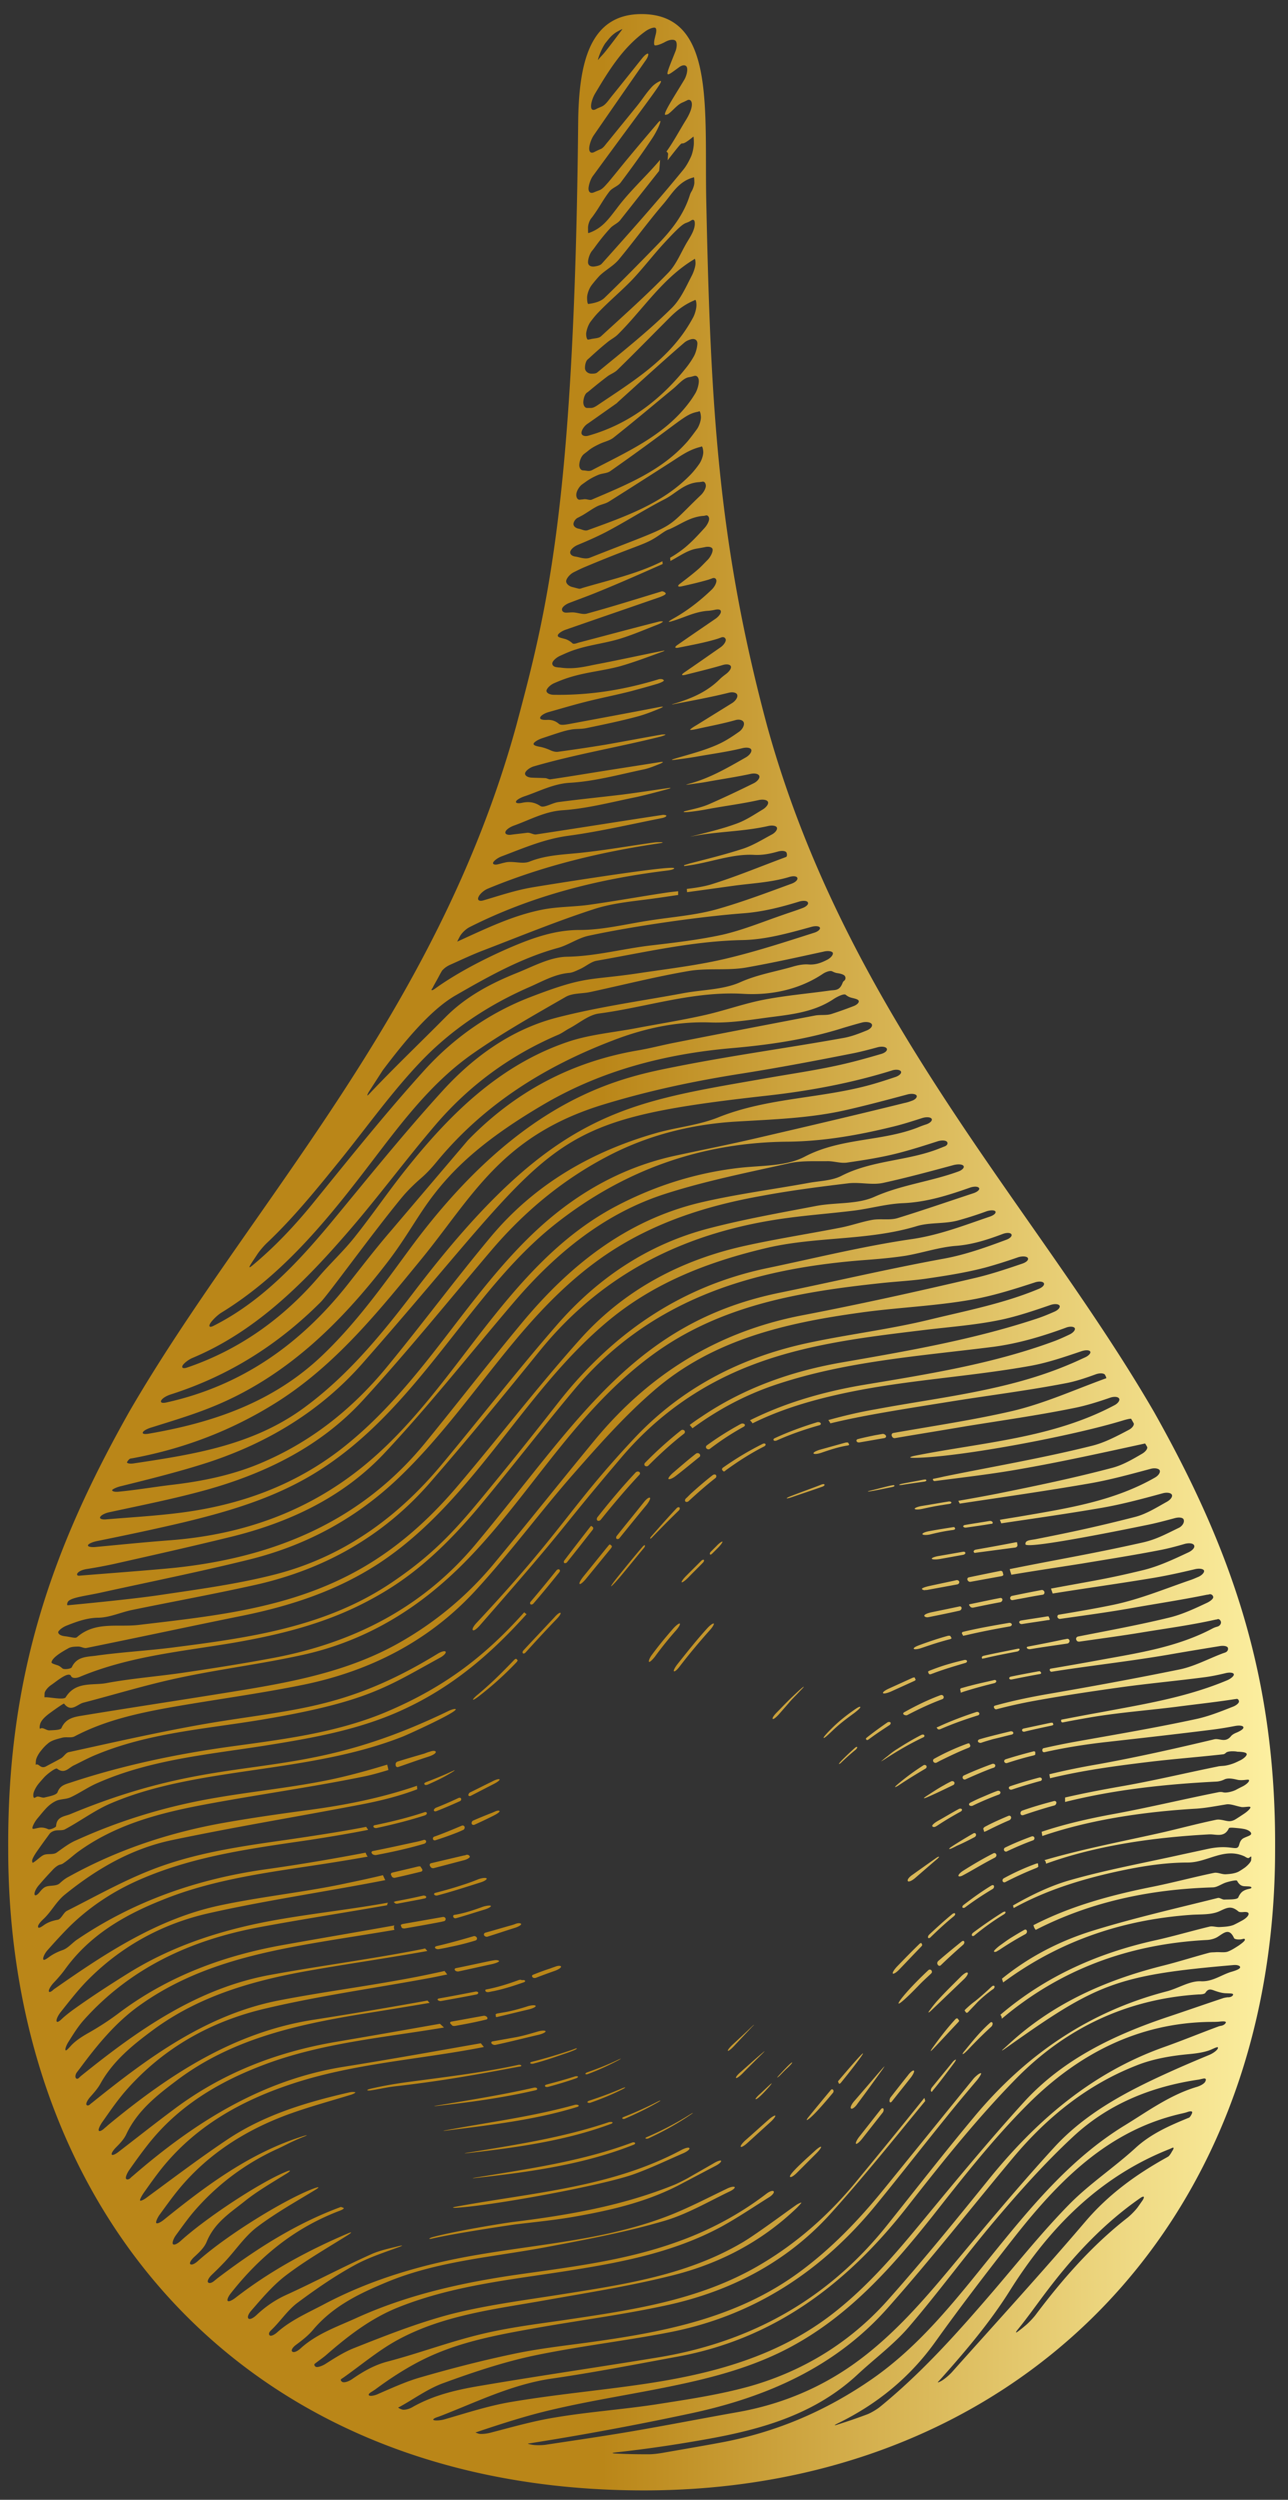 <svg xmlns="http://www.w3.org/2000/svg" width="548.9" height="1065" viewBox="0 0 548.9 1065"><rect x="0" y="0" width="548.9" height="1065" fill="#333333" stroke="none"/><style>.st0{fill:url(#SVGID_1_)}</style><g id="droplet_copy"><linearGradient id="SVGID_1_" gradientUnits="userSpaceOnUse" x1="3.436" y1="533.431" x2="543.428" y2="533.431"><stop offset=".469" stop-color="#ba8618"/><stop offset="1" stop-color="#fdf0a1"/></linearGradient><path class="st0" d="M270.1 913.7c-21.3 8.5-44.2 11.6-67.3 14.2-1.8.2-1.8.1 0-.2 22.5-3.7 45.2-6.9 66.6-14.9.5-.2 1-.1 1.2.1.2.3 0 .6-.5.8zm5.5-3.2c-.5.2-.7.5-.4.6.3.1.9.1 1.4-.2 6-2.8 11.9-6 17.6-9.9 1.5-1 1.4-1.1-.1-.2-6 3.8-12.2 7-18.5 9.7zm99.9-12c-3.1 3.9-6.2 7.9-9.3 11.8-1.1 1.4-1.7 2.8-1.4 3 .3.3 1.5-.7 2.6-2.1 2.9-3.7 5.9-7.5 8.8-11.2.3-.4.5-1.1.3-1.6-.2-.3-.6-.3-1 .1zm11.4-14.3c-2.5 3.1-4.9 6.2-7.4 9.4-.3.4-.5 1.2-.4 1.7.1.5.5.5.9.1l8.1-10.2c1.1-1.4 1.7-2.8 1.4-3-.3-.4-1.5.5-2.6 2zm-127.4 19.9c-19.5 6.6-39.8 9.7-60.1 13-1.8.3-1.8.4 0 .2 20.8-2.4 41.6-5.2 61.1-12.5.5-.2.7-.5.4-.7-.2-.1-.8-.1-1.4 0zm6.3-2.2c-.5.2-.8.5-.5.7.2.2.8.2 1.3-.1 4.6-2 9.2-4.2 13.7-6.8 1.6-.9 1.5-1.1-.1-.3-4.7 2.4-9.5 4.6-14.4 6.5zm25.5 15.4c1.6-.7 2.8-1.7 2.5-2.1-.3-.5-1.7-.1-3.3.7-30 16.1-63.6 18.2-96.1 24.2-1.8.3-1.7.6 0 .5 16.1-1 62.2-9.5 75.7-14.3 7.2-2.6 14.1-5.9 21.2-9zm-46.2-20.6c-17.9 5-36.5 7.4-54.8 10.8-1.8.3-1.7.4 0 .2 18.8-2.4 37.7-4.5 55.8-10.1.5-.2.7-.5.4-.7-.2-.2-.9-.3-1.4-.2zm5.9-1.7c-.5.2-.8.5-.6.7.2.2.8.3 1.3.1 4.6-1.6 9.2-3.5 13.6-5.7 1.6-.8 1.5-1.1-.2-.4-4.5 2-9.3 3.7-14.1 5.3zm-23.4-5.6c-13.6 3.1-27.4 5.3-41.2 7.6-1.8.3-1.8.4 0 .2 14.1-1.6 28.2-3.5 41.9-6.7.5-.1.8-.5.6-.7-.2-.4-.8-.5-1.3-.4zm5.9-.3c4.1-1.1 8.1-2.3 12.1-3.7.5-.2.8-.5.7-.7-.2-.2-.7-.2-1.2-.1-4 1.3-8.1 2.4-12.2 3.5-.5.1-.8.5-.6.7.1.3.6.4 1.2.3zm30.2-11.7c-4.4 2.1-8.9 3.9-13.5 5.5-.5.2-.8.5-.7.7.1.2.6.2 1.1 0 4.5-1.7 8.9-3.7 13.2-6 .5-.3.8-.5.8-.6 0 0-.4.2-.9.4zm40.5 44.2c-3.6 2.1-7.2 4.1-10.8 6.2-1.6.9-4.2 2.2-5.8 2.9-22.1 9-45.2 13-68.7 15.9-3.4.4-25.1 3.9-34.6 6.5-1.7.5-1.8 1-.1.6 10-2.3 31.8-5.5 35.2-6 8.3-1 16.5-1.8 24.7-3.2 16.2-2.8 32.3-6.5 47-14.5 4.6-2.4 9.1-4.8 13.7-7.2 1.6-.8 2.7-1.8 2.5-2.2-.1-.4-1.6.1-3.1 1zm-83.3-41.9c-15.6 3.4-31.4 5.2-47.7 7.4-5.1.7-10.3 1.6-15.4 2.8-1.7.4-1.7.9.1.7 3.4-.5 6.7-1.3 10-1.7 21-2.4 35.5-5.1 53.1-8.4.2 0 .5-.1.7-.1.4-.1.6-.3.4-.5-.1-.2-.7-.3-1.2-.2zm5.8-1.3c-.5.1-.9.4-.7.6.1.2.7.3 1.2.2 5.1-1.3 9.8-3 15.1-4.8 1.9-.7 3.7-1.4 3.5-1.7-.1-.2-1.1.3-2.3.7-5.6 1.9-11.2 3.6-16.8 5zm160.1-147.8c4.8-2.5 9.7-4.8 14.8-6.7.5-.2.7-.7.5-1.2-.2-.5-.8-.7-1.3-.5-5.4 2-10.5 4.5-15.5 7.3-.5.3-.5.7-.1 1 .5.3 1.2.4 1.6.1zm10.1-17.4c.4-.2.9-.3 1.3-.5 4.3-1.6 8.7-2.9 13.1-4.2.5-.1.9-.5.8-.9-.1-.3-.6-.5-1.1-.4-2.1.5-4.2 1-6.2 1.6-2.9.8-5.7 1.8-8.5 2.9-.5.2-.9.5-.8.6 0 .1.1.2.1.2.1.2.1.3.2.5.1.3.6.4 1.1.2zm12.5 7.9s.2 0 .5-.1c.2-.1.3-.1.5-.2 4.4-1.4 8.8-2.6 13.3-3.7.5-.1.9-.5.9-.9-.1-.4-.6-.6-1.1-.4-3.4.8-6.8 1.5-10.1 2.4-1.3.3-2.5.7-3.7 1-.5.2-.6.5-.4 1 .1.3.1.6.1.9zM397 688.7c4-.8 7.9-1.6 11.9-2.5.5-.1.9-.6.9-1.1s-.4-.8-.9-.7c-3.7.8-7.7 1.6-12 2.5-1.8.4-3.1 1-3 1.5.1.4.8.7 1.6.6l1.5-.3zm16.5-4.2c.2.3.7.5 1.3.4 3.8-.8 7.7-1.6 11.5-2.3.5-.1.9-.6.9-1.1 0-.5-.5-.8-1-.7-3.7.7-7.8 1.6-12.2 2.5-.5.1-1 .2-1 .3v.3s.3.3.5.6zm-18.5-7.1c4.3-.8 8.7-1.6 13-2.4.5-.1.9-.6.8-1.1-.1-.5-.7-.8-1.2-.7-3.6.8-7.5 1.6-11.6 2.5-1.8.4-3.1.9-3.1 1.2 0 .3.5.5 1.1.6.3-.1.7-.1 1-.1zm15.5-15c.5-.1 1-.5.9-.8 0-.4-.5-.6-1-.5-3.4.6-6.8 1.2-10.3 1.8-1.8.3-3.1.8-3 1.2.1.3 1.6.4 3.4.1 3.4-.6 6.7-1.2 10-1.8zm-16.1 91.1c.5-.3.6-.8.4-1.2-.3-.4-.9-.5-1.3-.2-3.9 2.5-7.6 5.2-11.1 8.2-1.4 1.2-1.2 1.4.3.5 3.9-2.6 7.8-5 11.7-7.3zm18.4-8.9c.5-.2.8-.6.7-1l-.3-.6c0-.1-.1-.2-.1-.2-.1-.1-.5-.1-1 .1-4.9 1.8-9.5 3.9-14 6.4-.5.3-.6.8-.3 1.3.3.4.9.6 1.4.3.6-.3 1.1-.6 1.7-.9 3.9-1.9 7.8-3.8 11.9-5.4zm-13.1 33c3.2-2.1 6.4-4 9.7-5.8.5-.3.7-.7.5-1-.2-.3-.8-.4-1.3-.1-3 1.6-5.9 3.4-8.8 5-1.6.9-2.7 1.9-2.5 2.3.2.4.8.5 1.4.2.4-.2.7-.4 1-.6zm19.8-71.1c4.6-1.1 9.3-2 14-2.9.5-.1.9-.5 1-.8.1-.3-.2-.5-.7-.4-4.8 1-9.7 1.9-14.5 3-.5.1-.9.4-.9.7 0 .2.1.3.1.5 0 .1.4 0 1-.1zM404.9 652c.5-.1.9-.1 1.4-.2.5-.1.9-.4.7-.7-.1-.2-.2-.3-.3-.5 0 0-.5 0-1 .1-3.2.5-6.4 1-9.6 1.6-1.8.3-3.1.9-3 1.3.1.4 1.7.5 3.4.1 2.8-.7 5.6-1.3 8.4-1.7zM394 631.2c.5-.1.8-.3.8-.5s-.1-.2-.2-.3c-.2-.2-.8 0-1.1 0-3 .6-6 1.1-9 1.7-1.8.4-1.7.8.1.5 3.1-.5 6-.9 9.4-1.4zm-43.6 2.2c.8-.3 1-.6 1-.8 0-.2-.1-.2-.3-.3-.3-.1-1.2.2-1.6.4-4.1 1.6-8.4 3.1-12.5 4.7-2.4.9-2.3 1.4.3.5 4.3-1.5 8.3-2.8 13.1-4.5zm29.5.2c.6-.1 1.1-.3 1.2-.4.1-.1.1-.3 0-.4-.2-.2-1.2.1-1.5.1-3.1.7-5.5 1.4-8.5 2.1-1.7.4-1.7.6.1.3 3.1-.5 5.6-1.1 8.7-1.7zm40.4 146.5c3.2-1.6 6.5-3.2 9.8-4.6.5-.2.9-.8.8-1.3a.8.8 0 0 0-1.1-.6c-2.9 1.2-5.8 2.5-8.6 3.9-.3.2-.8.4-1.5.8-.5.3-.8.8-.6 1.1.1.2.2.4.2.7 0 .1 0 .1.1.2 0 .2.4 0 .9-.2zm28.6-45.4c0-.1-.1-.2-.1-.3 0-.1-.1-.2-.1-.3-.1-.2-.5-.2-1.1-.1-3.8.8-7.5 1.6-11.3 2.4-.5.1-.9.5-.7.9.1.4.7.6 1.2.4 3.7-.9 7.5-1.7 11.2-2.5.6-.1 1-.4.9-.5zm-4.5-55.3c.5-.1.8-.6.7-1.1v-.1c-.2-.5-.7-.9-1.2-.8-3.7.7-7.8 1.5-12.6 2.5-.5.1-.9.6-.8 1.1.1.5.6.8 1.1.7 1.6-.3 3.3-.6 4.9-.9 2.6-.5 5.3-1 7.9-1.4zm-16.8-8.5c0-.1-.1-.3-.1-.4-.1-.2-.1-.5-.2-.7-.1-.4-.6-.7-1.2-.5-4 .8-8.4 1.7-13.2 2.7-.5.1-.8.6-.6 1.1.2.5.7.9 1.3.8l13.2-2.4c.5-.1.8-.4.8-.6zm5.1-11.6c.5-.1.9-.5.9-.9 0-.2 0-.5-.1-.7v-.4c.1-.2-.3-.3-.8-.2-5.6 1.1-11.2 2.1-16.9 3.1-.5.1-.9.5-.9.8.1.4.4.6.6.6.2 0 .3-.1.5-.1 6.2-.8 11.2-1.5 16.7-2.2zm-40.2 170.1c.4-.4.6-.8.5-.9 0-.1-.1-.1-.1-.2-.1-.1-.1-.3-.2-.4-.1-.2-.5-.1-.9.3-3.3 3.2-6.5 6.5-9.6 9.7-1.2 1.3-2 2.6-1.7 2.9.3.3 1.6-.5 2.8-1.8 3-3.1 6-6.3 9.2-9.6zm3.2 9.9c-13.9 13-18.1 21-4.3 6.7 1.7-1.8 3.5-3.4 5.2-5 .4-.4.7-.7.5-1.2 0-.1-.1-.2-.1-.3-.4-.5-.9-.5-1.3-.2zm14.2-12.2c-3.6 2.9-7 5.7-10.1 8.4-.4.4-.5 1-.2 1.5l.1.1c.3.5.8.5 1.2.2 3.2-3.1 6.4-6 9.6-8.8.4-.4.6-1 .4-1.3-.1-.4-.6-.4-1-.1zm12.6-23.8c-4.1 2.5-8 5.3-11.9 8.3-.4.3-.6.8-.4 1.1.2.2.7.2 1.1-.1 3.6-2.7 7.5-5.3 11.7-7.8.5-.3.7-.8.6-1.3-.1-.4-.6-.5-1.1-.2zm-213.3-30.8c-2.5 1-5 2-7.5 3.1-.5.2-.8.8-.7 1.3.1.5.7.7 1.2.5 2.7-1.2 5.4-2.5 8-3.8 1.6-.8 2.8-1.6 2.7-2-.1-.3-1-.3-2 .2-.5.2-1.1.5-1.7.7zm-8.8-8.9c-.5.2-.8.8-.8 1.2.1.4.6.5 1 .3 3.1-1.6 6.2-3.2 9.7-5 1.6-.8 2.8-1.7 2.6-2-.2-.3-1.6 0-3.2.9-3.3 1.6-6.4 3.2-9.3 4.6zm205.5 115c-2.9 3.6-5.9 7.2-8.8 10.8-.3.4-.5 1.1-.4 1.4.1.3.4.5.5.3.1-.1.2-.2.2-.3 3.1-3.7 6-7.6 8.9-11.5 1.1-1.4 1.4-2.2.7-1.7-.4.2-.8.6-1.1 1zm6.6-5.3c3.3-3.5 6.6-6.8 10-9.9.4-.4.6-1 .5-1.5-.2-.5-.6-.5-1-.2-.4.4-.9.8-1.3 1.2-3.5 3.3-6.5 7-9.5 10.7-1.2 1.4-1.3 1.9-.3 1.2.6-.5 1.1-1 1.6-1.5zM303.8 628.4c-3.1 2.4-6 4.9-9 7.6-.8.7-1.6 1.6-2.5 2.4-.4.4-.5 1-.2 1.3.3.3.9.2 1.3-.1 4-3.7 7.8-7 11.5-9.9.4-.3.5-.9.2-1.3-.3-.3-.8-.3-1.3 0zm-7.2-9.1c-3.7 2.9-6.9 5.7-9.7 8.1-1.4 1.2-2.3 2.4-2 2.7.3.3 1.7-.2 3.1-1.3 3.4-2.6 6.6-5.3 10.1-8.1.4-.3.4-.9 0-1.3s-1.1-.4-1.5-.1zm19-12.6c-5.5 3-10.3 6.1-14.4 9.1-.4.3-.5.9-.1 1.3s1 .5 1.5.1c4.2-3.2 8.8-6.3 14.4-9.4.5-.3.6-.8.2-1.1-.4-.3-1.1-.3-1.6 0zm-63.8 43.5l-.2.2c-3.9 5-7.6 9.8-11.1 14.4-.3.4-.3.9 0 1.1.3.2.9 0 1.2-.4 3.7-4.6 7.3-9.2 10.9-13.8.3-.4.3-1-.1-1.2-.3-.3-.6-.5-.7-.3zm19.1-22.9c-5.7 6.1-11.1 12.5-16.3 19.1-.3.4-.4 1.1 0 1.4.4.3 1 .1 1.4-.3 5.3-6.6 10.7-13 16.5-19.2.4-.4.3-1-.1-1.2-.4-.3-1.1-.2-1.5.2zm169.9 155.6c-.1-.5-.7-.7-1.2-.5-3.8 1.4-7.5 2.9-11.2 4.7-.5.2-.7.8-.5 1.2.2.5.8.7 1.3.4 3.2-1.5 6.8-3.1 10.9-4.6.5-.1.9-.7.7-1.2zM192 862.2l.6.6.2.2c.1.1.7.2 1.2.1l3.3-.6c3.3-.6 6.6-1.3 9.9-2.1.5-.1.7-.5.4-1-.3-.4-1-.7-1.5-.6-4.6.8-9.3 1.7-13.9 2.5-.4.2-.5.5-.2.9zm29-18.6c-4.4 1.6-8.8 3-13.4 3.9-.2 0-.3.1-.5.1-.3 0-.3.4-.2.7.2.3.7.5 1.3.4.7-.1 1.4-.3 2.1-.4 4.4-.9 8.7-2.3 13-3.8.5-.2.7-.6.3-.8-.3-.1-.5-.2-.8-.1h-.5c-.2-.2-.8-.2-1.3 0zM185.5 830c.3.3.9.5 1.5.4 1.7-.3 3.3-.6 5-1 3.6-.7 7.1-1.6 10.7-2.7.5-.2.7-.7.5-1.2-.3-.5-.9-.8-1.4-.6-5.2 1.5-10.4 3-15.7 4.2-.7.2-.9.5-.6.9zm12.2-39.5c-4.7 1.1-9.4 2.2-14 3.3-.5.1-.7.6-.5 1.1.1.1.1.2.2.3.2.5.8.8 1.4.7l12.6-3.3c1.7-.4 3-1.2 2.8-1.7-.2-.5-.8-.8-1.4-.7-.5.2-.8.3-1.1.3zm-26.9 29.8c.1.1.1.2.2.4 0 .2.1.4.2.5.1.3.7.4 1.2.4 5.2-.9 10.3-1.8 15.5-2.8.4-.1.9-.2 1.3-.3.5-.1.8-.6.7-1.1-.1-.5-.7-.8-1.2-.7l-17.1 3c-.6.2-.9.4-.8.6zm-11.9-31.7c-.5.1-.8.6-.4 1 0 .1.1.1.1.2.4.4 1.2.6 1.7.5 6.9-1.3 13.7-2.8 20.5-4.8.5-.2.9-.6.8-1.1-.1-.4-.6-.7-1.1-.5-1 .3-2.1.6-3.1.8-6.1 1.3-12.3 2.7-18.5 3.9zm33.8-34c-3.6 1.7-7.3 3.2-11 4.6-.5.2-.9.5-.9.7 0 .2.2.4.3.5.2.1.7.1 1.2-.1 3.2-1.4 6.4-2.9 9.4-4.7 1.6-.9 2.4-1.5 1.8-1.4-.2.2-.5.3-.8.4zM450.2 768c0-.5-.5-.8-1-.7-4.6 1.2-9.1 2.5-13.6 4.1-.5.2-.8.7-.7 1.3.1.5.6.8 1.2.6 4.4-1.5 8.8-2.9 13.2-4.1.5-.1.9-.7.9-1.2zm-74.1-157.1c-1.1.2-2.3.4-3.4.6-2.4.5-4.8 1-7.1 1.6-.5.1-.8.6-.5 1 .2.4.8.5 1.3.4 3.5-.6 6.9-1.2 10.4-1.8.5-.1.9-.4.8-.9 0-.1 0-.1-.1-.2-.2-.4-.9-.8-1.4-.7zm167.3 176.6c.2 162.5-112.1 273.5-269 273.5C103.5 1061 3.3 941.3 3.5 787.5 3.1 713.2 22.6 659.1 55 601.6c50.6-87.4 130.9-168.7 165-292.4 12.9-48.3 24.8-93.2 26.4-257.3.3-24.7 4.7-45.9 27-45.9 31.8 0 26.7 40.6 27.6 80.4 1.8 85.7 4.9 144.6 25.9 222.8 18.9 68.4 51.9 123.9 86.1 174.6 27.3 40.4 56.2 78.7 78.9 117.9 32.8 58.3 51.9 112.4 51.5 185.8zm-288.5-762c2.6-3.2.6 0 10.3-13 .3-.4-2.2 1-2.7 1.3-2.2 1.5-2.9 2.6-4.6 4.7-2 3-3.4 7.5-3 7zm26.4 42.6c-.1 1.6-.2 3.1-.4 4.7-3.8 4.8-9.1 11.5-16.6 21-1.1 1.4-3.1 2.1-4.3 3.5-2.2 2.4-4.3 5-6.2 7.6-.5.7-1 1.4-1.6 2.1-.9 1.2-1.6 3.3-1.6 4.7 0 1.5 1.3 2.1 3 1.8 1.2-.2 2.3-.5 2.9-1.2 11.8-13.2 23.5-26.3 34.7-40 1.3-1.6 2.4-3.6 3.3-5.6.7-1.6 1.2-4.2 1.2-5.8 0-1.6-.1-2.8-.2-2.7-8.4 6.9-1.1-2.5-11 10.1.1-.8.1-1.6.2-2.4.1-.6-.2-1-.7-1.3 3.1-4.3 5.6-9.1 8.4-13.6 4.1-6.7 2.2-9.2.5-8.3-.6.3-1.2.6-1.9.9-2.3.9-3.9 3.2-6 4.8-.3.3-.7.4-1.2.5-2.1.7 3.8-8.2 7.8-14.9.9-1.5 1.5-3.8 1.2-5.1-.3-1.3-1.7-1.4-3.2-.4-6.7 4.9-6.4 5.1-1.8-6.5.7-1.7.8-3.7.2-4.5-.6-.8-2.4-.7-4 .1-.5.2-.9.5-1.4.7-1.6.8-3.2 1.2-3.6 1-.4-.3-.3-1.9.2-3.6 0-.2.1-.4.1-.5.5-1.7.6-3.2-.2-3.4-.7-.2-2.6.5-4 1.5-9.6 6.9-15.5 16.5-21.4 26.4-1.9 3.1-3 8.5.3 6.8.7-.4 1.5-.7 2.4-1.1 1.7-.7 3-2.8 4.3-4.4 4.3-5.3 8.6-10.7 12.9-16.1 1.1-1.4 2.3-2.3 2.6-2 .3.3-.2 1.8-1.3 3.2-7.3 10.5-14.6 21-21.9 31.6-1 1.5-1.9 4-1.9 5.6 0 1.6.9 2.2 2.3 1.4.8-.4 1.6-.8 2.6-1.2 1.2-.5 2-1.9 2.9-2.9 4.2-5.2 8.4-10.3 12.6-15.5 2.2-2.7 4.1-5.8 6.5-8.3.7-.7 1.5-1.3 2.4-1.8 3.9-2.2.2 1.8-27.6 39.8-1.1 1.4-1.9 3.9-2 5.5 0 1.6.9 2.2 2.2 1.7.7-.3 1.5-.6 2.3-.9 1.5-.5 2.7-2.1 3.9-3.4 3.1-3.7 6.1-7.5 9.2-11.2 3.9-4.7 7.9-9.4 11.9-14.1 2.7-3.2 0 3-2.2 6.3-4.3 6.5-8.9 12.8-13.6 19.1-1.2 1.6-3.6 2.2-4.8 3.8-2.4 3.1-4.3 6.7-6.6 9.9-.4.6-.8 1.1-1.2 1.6-.7.9-1.3 2.6-1.3 3.9 0 1.3 0 2.3.1 2.3h.1c5.7-1.9 8.5-5.9 11.9-10.3 5.7-7.7 12.7-13.9 18.6-20.9zm-30.5 61.4c.2 0 .4-.1.6-.1 2.1-.3 4.6-1 6.1-2.4 7.9-7.6 15.5-15.4 23.1-23.2 5.7-5.9 10.7-12.3 13.3-20.4.2-.7.5-1.4.9-2 .6-1.1 1.2-2.8 1.1-3.9 0-1.1-.1-2-.2-2s-.1.1-.2.1c-6.4 1.7-9.1 7-12.8 11.3-6.6 7.7-12.6 16-19.1 23.8-2.3 2.7-5.7 4.4-8.2 6.9-1.1 1.2-2.2 2.5-3.2 3.8-1.1 1.4-2 3.8-2 5.4 0 1.6.2 2.8.6 2.7zm-1 12.7c0 1.5.4 2.6.9 2.5.3-.1.7-.1 1-.2 1.5-.4 3.4-.3 4.4-1.2 9.7-8.9 19.5-17.6 28.7-27.1 3.5-3.6 5.4-8.7 8.1-13.2 1.4-2.3 3.3-5.2 3.2-7.9 0-1.3-.6-1.8-1.5-1.2-3.4 2.2-1.7-1-11.6 9.7-4.6 5-8.8 10.5-13.5 15.5-4.6 4.8-9.8 9.1-14.4 13.9-1.2 1.2-2.3 2.6-3.3 3.9-1.1 1.4-1.9 3.8-2 5.3zm-.5 14.4c-.1 1.4 1.1 2.5 2.6 2.6 1 0 2 0 2.6-.5 10.8-8.9 21.8-17.6 31.7-27.4 3.8-3.7 6.1-9 8.7-14 .8-1.6 1.5-3.8 1.5-5.1 0-1.2-.2-2.1-.4-1.9-.1.1-.3.2-.4.3-13.4 8.1-21.6 21.3-32.3 31.9-1.2 1.2-2.8 2-4.2 3.1-2.6 2.1-5.1 4.3-7.6 6.6-.3.3-.7.6-1 .9-.7.5-1.2 2.1-1.2 3.5zm-.7 14.5c-.1 1.5.6 2.7 1.6 2.7h1.7c.9 0 1.9-.6 2.8-1.2 13.3-9 27.2-17.4 36.7-30.9 1.4-2 2.7-4.1 3.9-6.3.9-1.6 1.5-4 1.5-5.4 0-1.4-.3-2.4-.6-2.2l-.6.3c-4.2 1.8-7.3 4.3-10.3 7.3-7.4 7.4-14.7 14.9-22.2 22.2-1.2 1.2-3 1.8-4.3 2.8-2.5 1.9-5 3.9-7.4 5.9-.4.3-.8.7-1.3 1-.8.6-1.4 2.2-1.5 3.8zm-.8 13.2c-.1 1.2 1.3 1.8 3 1.3 18.4-5.2 32-16.7 41.9-29.3 1.1-1.4 2.1-2.9 3-4.5.9-1.6 1.5-4.1 1.5-5.6-.1-1.5-1.3-2.1-2.9-1.6-1 .3-1.9.7-2.7 1.4-9.6 8.3-19 16.9-28.4 25.4-.1.1-.2.3-.4.4-4.1 2.9-8.2 5.8-12.2 8.6-1.5.9-2.7 2.7-2.8 3.9zm.6 16.1c.6 0 1.2.1 1.9.2s1.4 0 2-.3c14.8-7.8 30.4-14.5 41-28.3 1.1-1.4 2.1-2.9 3-4.4.9-1.5 1.6-4 1.5-5.5-.1-1.5-1-2.3-2.1-1.9-.7.2-1.4.4-2.1.5-2.4.4-4.5 3.1-6.7 4.9-8.5 7-16.9 14.1-25.5 20.9-1.7 1.3-4 1.7-6 2.7-1.7.8-3.4 1.7-4.8 2.9-.6.5-1.2.9-1.8 1.4-1 .8-1.8 2.7-1.9 4.2-.2 1.4.5 2.6 1.5 2.7zm-1.3 12.5c.6-.1 1.1-.1 1.7-.2 1.1-.2 2.4.5 3.3.2 14.9-6.4 30.2-12.4 41.2-25.2 1.3-1.6 2.5-3.2 3.8-5 1-1.5 1.7-3.8 1.6-5.2-.1-1.4-.4-2.4-.7-2.3-.2.1-.3.1-.5.2-6.1 1.2-6.5 3.6-37.4 25.3-1.4 1-3.4.9-5.1 1.6-1.7.7-3.4 1.6-5 2.7l-2.1 1.5c-1.1.9-2.2 2.7-2.3 4.1-.1 1.4.6 2.4 1.5 2.3zm-2.7 10.2c-.1 1 .8 1.8 2 2.1.7.1 1.4.4 2.1.6.6.2 1.3.3 1.9.1 15.9-5.8 32-11.3 44.1-23.9 1.3-1.4 2.5-2.9 3.6-4.5 1-1.5 1.7-3.8 1.6-5.1-.1-1.3-.4-2.3-.7-2.2-.2.1-.3.1-.5.2-4.9 1.2-8.4 3.8-12.3 6.3-8.9 5.7-17.8 11.4-26.7 17-1.6 1-3.5 1.2-5.2 2.1-2.1 1.1-4.1 2.6-6.2 3.8-.6.3-1.1.6-1.7.9-1 .4-1.9 1.6-2 2.6zm-1.4 12.1c-.1 1 .8 1.7 2.1 1.9.7.1 1.5.3 2.3.5 1.3.3 2.8.5 4 0 39.1-15.4 30.6-10.7 47.2-26.6 1.3-1.2 2.3-3.1 2.2-4.2-.1-1.1-.7-1.7-1.4-1.6-.4.1-.8.1-1.3.2-6.4.3-9.9 4.7-14.7 7.2-8.6 4.4-16.8 9.7-25.4 14.2-3.9 2-7.8 3.7-11.9 5.4-1.6.7-3 2-3.1 3zm-57.6 186c7.6-5.5 19.1-12 32.9-17.9 9.7-4.1 18.7-7.1 28.7-7.1 10.1 0 20.1-2.6 30.2-4.1 9.7-1.5 19.6-2.2 28.9-4.9 10.5-3 20.8-6.9 31.2-10.7 1.7-.6 2.8-1.7 2.5-2.5s-1.9-.9-3.7-.3c-7.8 2.3-15.8 2.6-23.7 3.7-6.5.9-13 1.8-19.6 2.7 0-.5-.1-.9-.1-1.4 3.4-.4 6.8-.9 10-1.8 10.7-3.3 21-7.6 31.5-11.5.3-.1.5-.2.8-.3.4-.2.5-1 .2-1.8s-2-1-3.7-.5c-3.2.9-6.5 1.6-10.2 1.4-9.3-.5-18.7 3.3-28.3 4.6-.5.1-1 .1-1.4.2 0-.1-.1-.3-.1-.4.6-.2 1.4-.4 2.3-.7 7.7-2 15.5-3.9 23.1-6.4 4.1-1.4 8-3.8 11.9-5.9 1.6-.8 2.6-2.2 2.3-3-.3-.8-1.9-1.1-3.7-.7-10.5 2.4-21.4 2.3-31.8 4.3-1.8.3-1.8.3 0-.1 6.3-1.6 12.7-3.1 18.8-5.4 3.7-1.4 7.1-3.7 10.6-5.8 1.5-.9 2.6-2.3 2.3-3.2-.3-.9-1.9-1.2-3.7-.9-7.1 1.6-14.3 2.5-21.4 3.8-3.1.6-6.3 1.1-9.5 1.4-1.8.1-1.8-.2-.1-.6 3.3-.8 6.6-1.5 9.6-2.8 6.4-2.8 12.7-5.8 19-8.9 1.6-.8 2.7-2.2 2.4-3.1-.3-.9-1.9-1.3-3.7-.9-6 1.3-12.1 2.2-18.2 3.3-2.6.5-5.3.8-7.9 1.2-1.8.2-1.8.2-.1-.3 8.7-2.3 16.4-6.8 24.1-11.2 1.6-.9 2.6-2.3 2.4-3.2-.2-.9-1.8-1.2-3.6-.8-6.5 1.6-13.3 2.5-20 3.7-2.9.5-5.9.9-8.9 1.3-1.8.2-1.8 0-.1-.5 6.4-1.9 12.9-3.5 18.9-6.3 3-1.4 5.7-3.2 8.4-5.1 1.5-1 2.4-2.8 2.1-3.9-.3-1.1-1.9-1.6-3.6-1.1-5.3 1.5-10.7 2.5-16.1 3.7-1.7.4-3.2.6-3.2.4 0-.2 1.2-1.1 2.8-2l15-9.3c1.5-.9 2.6-2.5 2.3-3.5-.2-1-1.8-1.4-3.5-1-7.6 1.9-15.3 3.3-23 4.8-1.8.4-1.8.3-.1-.2 7-2.1 13.7-4.9 19.2-10.4.7-.7 1.6-1.4 2.4-2 1.4-1 2.5-2.4 2.3-3.3-.2-.9-1.7-1.2-3.4-.7-5.4 1.6-10.9 2.9-16 4.2-1.7.4-1.9 0-.5-1 5-3.4 10.1-7 15.3-10.6 1.5-1 2.5-2.5 2.4-3.4-.2-.9-1-1.3-2-.9-.5.2-1.1.4-1.7.6-5.3 1.6-10.8 2.6-16.3 3.7-1.8.4-2-.2-.5-1.2 5.3-3.7 10.6-7.3 16-11 1.5-1 2.6-2.5 2.4-3.3-.1-.8-1.2-.9-2.6-.6-.8.2-1.6.3-2.5.4-5.9.3-10.6 3-15.9 4.5-.3.1-.7.2-1 .2-.6.1.2-.5 1.8-1.4 5.9-3.3 11.3-7.5 16.2-12.2 1.3-1.2 2.2-3 2.1-4-.1-.9-.9-1.3-1.8-.9-.5.2-1.1.4-1.7.6-3.8 1.1-7.7 2-11.3 2.8-1.7.4-2-.2-.6-1.2 2.5-1.9 5.4-4.1 8-6.4 1.3-1.2 2.5-2.5 3.8-3.8 1.2-1.3 2.1-3.2 2-4.3-.1-1-1.6-1.4-3.3-1-1 .2-2.1.4-3.3.6-4 .6-7.6 3.3-11.4 5.3 0-.5-.1-.9-.1-1.4 1.6-.9 3.1-1.9 4.6-3 3.7-2.7 6.9-6.2 10-9.6 1.2-1.3 2.1-3.1 2-4.1-.1-.9-.7-1.5-1.4-1.3-.4.1-.8.2-1.3.2-5.3.5-9.1 3.3-13.4 5.3-1.6.8-1.3.2-4.6 2.5-6.8 4.8-7.8 3.7-32.1 13.9-1.7.7-3.3 1.5-4.9 2.3-1.6.8-3 2.5-3.2 3.6-.2 1.1 1 2.3 2.6 2.7.9.2 1.8.5 2.8.7.4.1 1-.1 1.5-.3 11.5-3.4 23.4-6 34.1-11.4 0 .4.1.8.1 1.2-9.3 4.1-18.5 8.2-27.9 12-3.9 1.6-7.8 3-11.7 4.5-1.7.6-3.2 1.8-3.3 2.7-.1.9.7 1.6 2 1.5.7 0 1.5-.1 2.2-.1 2.2-.1 4.5 1.1 6.5.5 10.6-2.9 21.1-6.2 31.6-9.4.2-.1.5-.1.8 0 .4.1.9.4 1.1.8.2.4-1.1 1.1-2.8 1.7-13 4.5-26.1 9-39.9 13.8-1.7.6-3.2 1.7-3.3 2.4-.1.8 1.2 1 3 1.5 1.1.3 2.2.9 3.3 1.9.4.4 1.7 0 2.5-.3 11.5-3 22.9-6.1 34.4-9 .4-.1.9-.1 1.3-.1.7 0 0 .6-1.7 1.3-5.4 2.1-10.7 4.4-16.2 6.1-6.2 1.9-12.8 2.6-18.9 4.6-2.3.7-4.5 1.7-6.7 2.7-1.6.7-3.1 2.1-3.3 3-.2.9.5 1.6 1.5 1.8.6.1 1.2.2 1.8.2 5.4.8 9.8-.2 14.6-1.2 9.5-1.8 19-3.9 28.5-5.8 1.8-.4 1.8-.2.1.4-5.8 2.1-11.6 4.3-17.5 6-6.9 1.9-14.2 2.5-21.1 4.6-2.4.7-4.7 1.6-7 2.6-1.7.7-3.1 2.1-3.4 3.1-.2 1 1.1 1.8 2.8 1.9 15.4.3 30.3-2.1 45-6.6.3-.1.7-.1 1-.1.6 0 1.1.3 1.2.6.1.3-1.3 1-3 1.5-3.7 1.1-7.4 2.1-11.1 3.1-6.7 1.7-13.4 3-20 4.7-5.1 1.3-10.1 2.8-15.1 4.2-1.7.5-3.3 1.5-3.5 2.3-.2.8 1.1 1.1 2.9 1 1.7-.1 3.5.3 5.1 1.7.8.7 2.8.3 4.1.1 12.9-2.4 25.9-4.8 38.8-7.3 1.8-.3 1.8-.1.2.6-3.2 1.3-6.4 2.6-9.8 3.5-7.1 1.9-14.4 3.4-21.6 4.9-2.3.5-4.6.2-6.9.7-2.3.4-4.6 1.2-6.8 1.9l-5.4 1.8c-1.7.6-3.2 1.6-3.4 2.2-.2.7 1.1 1.1 2.9 1.4 1.4.3 2.9.8 4.4 1.5.9.4 2 .7 3 .6 6.7-.9 13.4-1.9 20.1-3 8-1.4 15.9-2.9 23.9-4.3.5-.1 1-.1 1.5-.1.9 0 .1.4-1.6.9-17.9 4.5-36.2 7.5-54.1 12.7-1.7.5-3.4 1.8-3.7 2.8-.3 1 .9 1.9 2.7 2 1.9.1 3.8.1 5.8.2.8 0 1.7.7 2.4.5 6.2-.9 12.3-1.9 18.5-2.9 9.3-1.5 18.6-2.9 27.9-4.4 1.8-.3 1.8 0 .2.7-2.3.9-4.6 1.9-7 2.4-10.5 2.2-20.9 5.1-31.5 5.7-7 .4-13.1 3.7-19.4 5.8-1.7.6-3.3 1.5-3.5 2.2-.2.7 1 .9 2.7.5 2.5-.5 5-.4 7.7 1.4 1.5 1 5.1-1.4 7.8-1.7 9.1-1.2 18.2-2.1 27.3-3.2 6.3-.8 12.7-1.8 19-2.7 1.8-.3 1.8-.1.1.4-4.4 1.2-8.9 2.4-13.4 3.4-10.4 2.1-20.9 4.9-31.4 5.6-7.5.5-13.9 4.1-20.6 6.5-1.7.6-3.4 1.7-3.7 2.7-.3.9.8 1.5 2.6 1.2 2.2-.3 4.4-.5 6.6-.8 1.3-.2 2.7.9 3.9.7 17.9-2.7 35.9-5.6 53.8-8.3.5-.1.9 0 1.4.1.8.3-.2 1-1.9 1.3-13.2 2.6-26.4 5.7-39.8 7.5-10.1 1.4-18.6 5.1-28.1 8.7-1.7.6-3.3 1.8-3.7 2.6-.4.8.6 1.2 2.1.8.9-.2 1.8-.5 2.8-.7 3.3-.9 7.4.8 10.5-.4 7.5-3 15.2-3 23-3.9 10.1-1.1 20.2-2.9 30.3-4.3.8-.1 1.7-.1 2.6-.1 1.4 0 1.1.3-.6.5-25.1 3.7-49.6 9.6-73 19.3-1.7.7-3.5 2.3-4 3.6-.6 1.3.4 1.9 2.1 1.4 6.8-2 13.6-4.3 20.6-5.5 1.5-.3 60.3-9.8 60.7-8.2.1.4-1.3.8-3.1 1-29.3 3.6-57.6 10.7-84.1 24.1-1.6.8-3.4 2.6-4.1 3.9-.7 1.3-1.2 2.3-1.1 2.3 0 0 .1 0 .1-.1 11.9-5.4 23.5-11.1 36.3-13.6 6.7-1.3 13.6-1.1 20.3-2.1 10.6-1.5 21.1-3.4 31.7-5 1.9-.3 3.8-.5 5.7-.7v1.6c-3 .4-6 .9-9 1.3-8.9 1.3-18 1.9-26.5 4.6-16.1 5.2-31.9 11.7-47.8 17.8-4.7 1.8-9.3 4-13.8 6-1.1.5-2.1 1.1-3 2l-.3.3c-.2.1-1 1.6-1.8 3.1s-1.7 3-2.5 4.6c-.8.9-.4 1.3 1.1.2zm-27.8 44.6c10.5-11.1 21.5-21.6 32.2-32.4 8.7-8.8 19.3-14.4 30.5-18.9 7-2.8 14.2-6.8 21.4-6.9 12.1-.2 23.7-3.4 35.6-4.8 10.3-1.2 20.6-2.4 30.7-4.6 8.6-2 16.9-5.4 25.3-8.3 2.8-1 5.7-1.9 8.6-3 1.7-.6 2.8-1.7 2.4-2.4-.3-.8-2-.9-3.7-.4-7.8 2.4-15.7 4.4-23.9 5-17.2 1.3-46.2 5.3-66 9.6-4.5 1-8.6 4-13.1 5.2-15.6 4.3-29.6 12.2-43.5 20.2-10.9 6.3-22.1 20.1-31 31.9l-6 9.3c-.9 1.7-.7 1.8.5.5zm-50 73.3c9.4-7.8 17.9-16.8 25.8-26.5 15.6-19.2 31.1-38.6 47.7-56.9 12.4-13.6 27.5-24.2 44.9-30.9 24.4-9.4 24.6-6.9 47-10.3 12.8-1.9 25.6-3.4 38.1-6.5 11.9-2.9 23.6-6.7 35.8-10.6 1.7-.5 2.8-1.5 2.5-2.2-.3-.7-2-.8-3.7-.3-9.8 2.7-19.4 5.4-29.1 5.6-21.3.4-41.7 5.2-62.3 8.8-2.4.4-4.6 2.4-7 3.5-1.6.7-3.2 1.6-4.9 1.7-6.3.6-11.6 3.8-17.2 6.2-17.3 7.6-32.9 18-45.8 31.5-12.6 13.2-23.2 28.2-34.7 42.4-9.8 12.1-19.6 24.2-30.8 34.8-1.3 1.2-3.2 3.4-4.2 4.9-2.2 3.4-5.1 7.3-2.1 4.8zm-16.7 25.8c20.1-10.1 35.5-26.4 50-43.8 15.8-19.1 31.3-38.4 48-56.7 13.1-14.3 29-25.7 47.8-30.7 17.9-4.7 36.4-7.2 54.7-10.6 8.1-1.5 16.9-1.4 24.2-4.7 7.2-3.2 14.7-4.4 22-6.5 2.3-.7 4.8-1.2 7.1-1 3 .2 5.5-.8 8-2.1 1.6-.9 2.5-2.2 2.2-2.9-.4-.7-2.1-.9-3.8-.5-11.5 2.5-21.8 4.8-33.1 6.8-8 1.4-16.5.1-24.6 1.5-14 2.4-27.8 5.9-41.7 8.9-3.5.8-7.6.4-10.6 2.1-13.4 7.7-26.9 15.3-39.5 24.1-19.1 13.3-32.5 32.3-46.6 50.6-17.6 22.9-36 44.7-60.6 59.8-1.5.9-3.6 2.9-4.6 4.3-1.1 1.6-.5 2.2 1.1 1.4zm-11.1 17.7c22-7.5 40.7-20.7 56.2-38.8 4.9-5.7 10.5-10.9 15.1-16.7 7.5-9.4 14.3-19.4 21.8-28.8 18.8-23.6 39.9-44.5 69-54.4 9.4-3.2 19.5-4 29.4-5.9 9.5-1.8 19-3.3 28.4-5.4 8.7-1.9 17.1-5 25.9-6.7 9.3-1.8 18.8-2.6 28.1-3.9 2.2-.3 4.1.2 5.4-3.3.1-.3.4-.7.7-.9.5-.4.7-1.2.3-1.9-.4-.7-1.8-1.1-3.2-1.3-.8-.1-1.5-.4-2.3-.8-.9-.4-2.7.3-3.8 1-10.4 7-22.6 9.3-34.2 8.6-21.2-1.2-41 5.7-61.4 8.4-4.4.6-8.5 4.2-12.7 6.4-1.5.8-2.9 1.9-4.5 2.6-20.4 8.7-37.9 21.5-52.3 38.3-13.1 15.3-25.1 31.7-38.4 46.9-18.7 21.5-38.8 41.4-65.2 52.5-1.7.7-3.5 2.1-4.2 3.1-.7 1.2.2 1.6 1.9 1zm-8.9 14.9c31.7-7 56.9-24.5 77.3-50.3 6-7.6 11.9-15.3 18.2-22.6l33-38.8c20.1-20.7 44.2-33.5 72.5-38.3 5.3-.9 10.5-2.3 15.7-3.3 19.8-3.9 39.6-7.7 59.5-11.5 2.4-.5 5 0 7.2-.7 3.1-1 6.2-2.1 9.3-3.3 1.7-.6 2.7-1.7 2.3-2.4-.4-.7-1.9-.9-3.3-1.3-.7-.2-1.5-.6-2.2-1.2-.8-.6-3.8.9-5.4 2-8.7 5.7-18.8 6.5-28.6 7.8-7.9 1.1-15.9 2.3-23.8 2-14.5-.5-28.3 2.6-41.5 7.7-29.3 11.2-55.1 27.4-75.2 51.9-1.9 2.3-4 4.6-6.3 6.6s-5.6 5-8.7 8.8c-12.5 15.2-31 40.9-34.2 44.1-18.2 18.2-39.1 31.4-63.7 39.3-4.6 1.4-6.1 4.4-2.1 3.5zm-7.5 13.3c27.3-4.7 52.9-13.3 73.9-33.3 14.4-13.7 25.8-29.7 37.4-45.5 48.7-66.1 91.5-73.2 114.5-77.8 23.3-4.6 46.9-7.8 70.3-12 3.4-.6 6.7-1.9 9.9-3.2 1.7-.7 2.6-1.9 2.1-2.7-.5-.8-2.3-1.1-4-.7-2.7.7-5.4 1.5-8.1 2.3-15.7 5-31.9 7.3-48.2 8.7-27.8 2.5-54.5 9.4-78.8 23.5-24.7 14.4-37.9 26.4-47.4 38.7-7 9-11.4 17.9-20 29.1-19.5 25.3-41.9 47.4-71.5 60.2-9.2 4-18.9 6.9-28.8 10-4.2 1.2-5.5 3.4-1.3 2.7zm-6.7 12.7c25.3-3.8 50.6-7.6 72.4-23.4 19-13.8 33.6-31.7 47.7-50.2 58.9-77.1 89.3-79.9 149.5-90.5 10.7-1.9 21.4-3.4 32-5.8 5.8-1.3 11.5-2.9 17.3-4.6 1.7-.5 2.7-1.5 2.3-2.3-.5-.8-2.2-1-4-.5-3.3.9-6.7 1.8-10.1 2.5-15.7 3.1-31.4 6.1-47.2 8.6-19.9 3.1-39.5 7.2-58.9 13.1-43.9 13.2-56.2 39.2-78.1 66-18.6 22.7-37 45.6-62.3 61.4-18.9 11.8-39.3 19.5-61 23.5-.2 0-.5.1-.7.1-.4.1-1 .7-1.4 1.4-.4.5.7.9 2.5.7zm-6 12c7.2-.7 14.4-1.9 21.6-2.8 14.1-1.6 27.9-4.4 41-10.3 20.4-9 37.3-22.7 51.4-39.8 15.1-18.3 29.2-37.4 44.4-55.6 18.7-22.4 42.9-36.4 70.6-44.3 8.8-2.5 18.1-3.3 26.5-6.7 21.7-8.7 45.4-7.9 67.4-14.6 2.7-.8 5.4-1.7 8.1-2.6 1.7-.6 2.7-1.7 2.2-2.4s-2.2-.9-3.9-.3c-17.4 5.4-35.2 8.7-53.3 10.7-97.6 10.9-87.7 17.9-172 113.8-17.8 20.3-40.2 33.9-65.6 42.3-12.3 4-24.8 7.1-37.7 10.3-1.7.4-3.3 1.2-3.6 1.6-.1.6 1.2.9 2.9.7zm-5.4 11.8c10.7-.9 21.5-1.5 32.2-2.9 24.4-3.2 47-11.2 66.9-26.3 18.2-13.9 32.4-31.5 46.3-49.6 12.3-16 24.5-32.2 39.5-45.8 16.6-15 35.5-25.5 57.4-30.3 11.6-2.5 23.2-4.8 34.8-7.5 21.1-4.9 42.1-9.8 63.1-15 1-.2 2-.5 3-.9 1.6-.5 2.5-1.6 2.1-2.3-.5-.7-2.2-.9-4-.4-9 2.4-17.9 4.8-26.9 6.8-14.9 3.3-30.2 3.8-45.4 4.7-18.1 1-35.9 5.2-52.4 13.3-20.4 10.1-37.8 24.3-52.6 41.7-18.1 21.3-35.7 43.1-54.5 63.6-18 19.7-41.4 31.2-66.7 38.3-13.7 3.8-27.8 6.6-41.7 9.6-1.8.4-3.4 1.3-3.7 2-.4.7.8 1.2 2.6 1zm-4.9 11.8c10.7-1 21.5-2.1 32.2-2.9 30-2.3 57.4-11.7 81.2-30.7 20.3-16.2 35.2-37.2 50.9-57.5 16.5-21.2 33.8-41.5 58-54.2 16.6-8.7 34.1-14.2 52.8-16.3 9.3-1 19.6-.6 27.4-4.7 15.4-8.1 32.6-6.4 48.1-12.4 1.2-.5 2.5-1 3.8-1.4 1.7-.6 2.7-1.7 2.2-2.4s-2.2-.8-3.9-.3c-4.4 1.4-8.7 2.8-13 3.8-14.7 3.6-29.6 6.2-44.9 6.3-36.6.4-69.5 12.2-98.3 34.9-16.9 13.3-30.1 30.4-43.4 47.3-17.6 22.4-35.4 44.7-60.3 59.6-17.2 10.3-36 15.8-55.1 20.4-12.3 2.9-24.7 5.5-37 8-1.8.4-3.4 1.1-3.6 1.7-.2.6 1.1.9 2.9.8zm-6.5 12.2c1.6-.2 32.9-2.5 41.8-3.5 41.6-4.6 78.2-19.7 105.6-53.2 13.7-16.8 26.9-33.9 40.7-50.5 20.4-24.7 44.6-44.1 76.2-51.7 15.2-3.6 30.8-5.6 46.2-8.4 4.7-.9 9.9-.9 14.1-3 13.4-6.9 28.7-6.3 42.3-11.9.6-.2 1.2-.5 1.8-.7 1-.4 1.5-1.2 1-1.9s-2.2-.8-3.9-.3c-5.3 1.7-10.6 3.4-15.9 4.8-7.5 2-15.2 3.2-22.8 4.3-2.7.4-5.5-.6-8.2-.6-5.5.1-11.2-.3-16.5.9-17.5 3.9-35.1 7.4-52.1 12.8-26.1 8.2-46.9 25.1-64.7 45.8-18.4 21.5-35.9 43.8-55.2 64.4-18 19.4-41.5 30.3-66.9 36.4-16.4 4-32.8 7.7-49.3 11.4-3.8.8-7.5 1.5-11.4 2.1-4.2.8-4.7 3-2.8 2.8zm-5 12.6s27-2.5 39.5-4.4c16.2-2.4 32.5-4.6 48.3-8.6 28.9-7.3 52.3-23.9 71.4-46.8 16.5-19.8 32.4-40.3 49.3-59.7 17.5-20.1 39-34.4 64.8-41.1 15-3.9 30.3-6.6 45.5-9.5 8.3-1.6 17.5-.6 24.9-3.9 11.4-5.1 24-6.5 35.8-10.8 1.7-.6 2.7-1.7 2.2-2.4s-2.2-.8-4-.4c-10 2.7-20 5.4-30 7.6-4.7 1.1-9.9-.3-14.8.2-12.5 1.5-25 3.1-37.3 5.4-20.2 3.6-39.7 9.4-57.7 19.7-18.9 10.8-33.9 25.8-47.7 42.4-16.3 19.6-30.9 40.6-49.4 58.2-18.4 17.5-39.9 28.9-64.2 34.8-20.7 5.1-41.6 9.3-62.5 13.9-6.8 1.5-13.5 2.1-14.2 4.2-.3.7-.2 1.3.1 1.2zm-1.2 13.2c.9.1 1.9.3 3 .5.7.1 1.6.3 2.1-.1 7.7-6.8 17.2-4.2 26.1-5.2 13.5-1.6 27.1-3.1 40.5-5.5 16-2.9 31.6-7.1 46.4-14.3 19.5-9.4 35.4-23.1 49.3-39.5 17.5-20.6 34-42.2 52-62.3 19-21.3 43.4-34.1 71.1-40.1 13.3-2.9 26.8-5 40.1-7.6 4.6-.9 9-2.5 13.5-3.3 3.6-.6 7.5.3 10.9-.8 10.7-3.3 21.4-7 32.3-10.6 1.7-.6 2.7-1.6 2.2-2.2-.5-.7-2.2-.7-3.9-.1-9.4 3.3-18.6 6.2-28.6 6.6-6.8.3-13.5 2.2-20.3 3.1-9.6 1.2-19.2 1.9-28.8 3.2-42 5.6-78 22.7-105.4 56.4-15.4 19-30.9 37.9-46.9 56.3-19.9 22.9-45.1 37-74.4 43.6-17.5 3.9-35.1 7.1-52.6 10.7-4.9 1-9.7 3.3-14.6 3.3-4.8.1-9.1 1.7-13.4 3.4-1.7.7-3.2 1.9-3.5 2.7 0 1 1.2 1.6 2.9 1.8zm-3.4 12.3c.8.2 1.5.7 2.3 1.4.7.6 3.7.2 4-.5 2.1-4.6 6.5-4.4 10.2-4.9 10.6-1.5 21.4-2.1 32-3.4 32.9-4.2 65.8-8.6 94.3-27.9 19.4-13.1 28.8-24.4 42.7-41.4 9.6-11.7 19-23.5 28.3-35.4 23.1-29.4 52.1-49.3 88.7-57 20.6-4.3 41.1-9.4 61.8-12.4 11.7-1.7 22.4-5.9 33.3-9.6 1.7-.6 2.7-1.5 2.3-2.2-.4-.6-2.2-.6-3.9 0-4.1 1.5-8.2 2.8-12.2 3.9-5.7 1.5-11.9.7-17.5 2.4-20.9 6.3-42.9 4.3-64 9.3-25.3 6-48.9 15.1-69 32.4-17 14.5-30.4 32.2-44.1 49.6-15.4 19.5-31.1 38.6-52.1 52.4-17.8 11.6-37.3 18-57.8 22.2-22.3 4.5-44.5 9.3-66.8 13.8-1.1.2-2.4-.7-3.6-.6-1.4 0-3.1.1-4.2.8-1.8 1-6.5 3.6-7 5.7-.3.6.8.9 2.3 1.4zM19 723.1h.2c1.5-.2 8 1.3 8.8 0 4.2-6.8 11.3-5 17.1-6 11.2-2.1 22.6-2.9 33.9-4.6 12.8-1.9 25.5-3.9 38.2-6.3 33.7-6.5 63-21.4 85.5-48.3 43.1-51.6 66.8-94.2 129.3-107.1 23.5-4.8 46.8-10.3 70.4-14.6 9.2-1.7 17.8-4.8 26.4-8 1.7-.6 2.7-1.7 2.2-2.4s-2.2-.7-3.9 0c-6.4 2.4-12.9 4.5-20 5-7.1.6-14.1 3-21.2 4.2-6.5 1-13.1 1.5-19.7 2-47 3.9-89.8 17.2-121.6 55.2-13.4 16-26.2 32.6-39.5 48.6-20.9 25.2-36.3 35-49.1 41.7-17.8 9.3-36.9 14-56.6 17.4-22 3.7-44.4 5.7-65.4 14.5-1.7.7-3.3.6-3.7-.3-1-2.3-6.3 2.3-8.4 3.7-1.5 1-2.8 2.6-2.9 3.6 0 1-.1 1.7 0 1.7zm-1.9 13.4c.1-.1.3-.1.4-.2 1-.3 2.3.9 3.5.9 1.8-.1 4.8-.1 5.2-1 1.9-4.4 5.9-4.8 9.5-5.4 22.6-3.7 45.3-7.1 67.9-10.8 23-3.8 45.8-8.4 66.5-20.1 15.2-8.6 28.5-19.6 39.8-33 14.8-17.8 29.2-36 44-53.9 23.2-27.9 52.2-45.7 87.8-52.6 24.5-4.7 48.9-10.1 73.2-15.8 7-1.6 13.9-3.9 20.9-6.3 1.7-.6 2.7-1.6 2.2-2.4-.5-.7-2.3-.8-4-.3-4.6 1.6-9.3 3.1-14 4.4-8 2.1-16.1 3.4-24.3 4.6-6.5 1-13.1 1.3-19.7 2-34.7 3.7-68.9 9.2-98.2 30.8-36.9 27.2-56.1 68.1-88.7 96.6-17.5 15.4-37.4 26-59.9 31-17.6 3.9-35.6 6.1-53.3 9.9-13.6 2.9-26.9 7-40.4 10.5-2.6.7-5.2 4.3-8.2.4-.1-.2-3.7 2.3-5.6 3.7-1.8 1.3-4.4 3.3-4.7 5.5-.2.8-.1 1.6.1 1.5zM486 936.4c-15.4 10.7-28.1 24.2-39.5 39.2-4.3 5.6-8.3 11.4-12.8 16.9-1.1 1.4-.9 1.6.5.5.8-.6 1.7-1.3 2.5-2 1.4-1.1 3.4-3.2 4.5-4.6 11.5-15.3 24.1-29.7 39.2-41.5 1.4-1.1 3.4-3.1 4.5-4.6l2.1-3c.9-1.5.5-1.9-1-.9zm13.7-21.4c-.4.2-.7.3-1.1.5-30 11.8-51.5 33.7-68.3 60.5-8.5 13.5-18.6 25.4-29.1 37.2-.4.4-.8.9-1.2 1.3-.7.7-.2.6 1.1-.1s3.3-2.4 4.5-3.7c19.1-21.4 38.4-42.5 57-64.3 9.9-11.6 21.7-20.1 34.7-27.3.2-.1.3-.2.5-.3.3-.1 1.1-1.1 1.7-2.3.8-1.1.8-1.7.2-1.5zm6.6-15.3c-.8.3-1.6.5-2.5.7-31.8 7.1-53 29.1-72.2 53.6-11.3 14.4-22.4 28.9-33 43.7-11 15.4-25.2 26.8-41.7 34.8-1.6.8-1.5 1 .2.4 4.1-1.3 8.2-2.7 12.2-4.2 1.7-.6 4.2-2.1 5.6-3.2 18.3-14.9 33.7-32.3 48.9-50 10.5-12.3 20.7-25 32-36.5 8.6-8.7 18.9-15.5 28-23.8 6.6-6.1 14.4-9.5 22.4-12.8.2-.1.3-.1.5-.2.3-.1.9-.9 1.3-1.9.3-.8-.3-1-1.7-.6zm6.3-14.1c-.6.1-1.2.3-1.9.4-20.3 3-38.7 10.5-53.7 24.6-11.8 11-22.6 23.1-33 35.4-12.6 14.9-24.1 30.7-36.8 45.5-6.4 7.4-14.4 13.3-21.6 20-18.3 17.1-41 23.5-64.6 27.7-12.8 2.3-25.7 4.2-38.6 5.6-1.8.2-1.8.4 0 .5 4 .2 8 .3 12 .3h2.4c1.4 0 3.9-.3 5.6-.6 8.5-1.5 16.9-2.9 25.4-4.5 23.2-4.4 44.3-13.4 63.9-27 20.1-14 34.9-32.8 50-51.5 17.1-21.1 34.2-42.2 57.6-56.5 9.8-6 19.3-13 30.7-16.4 1.7-.5 3.4-1.5 3.7-2.4.5-1 0-1.4-1.1-1.1zm4.2-12.7c-2.5 1.2-5.6 1.8-9.8 2.2-7.7.7-15.6 2-22.8 4.9-20.9 8.2-38 22-52.4 39.2-17.9 21.4-35.2 43.5-53.7 64.3-22.6 25.4-52.3 38.1-84.7 44.9-22.5 4.8-45.2 9-68 12.6-.1 0-.3 0-.4.1-.2 0 .7.3 2.1.5 1.4.2 4 .2 5.8-.1 11.8-1.8 23.6-3.5 35.4-5.5 15.3-2.6 30.5-5.6 45.8-8.3 19.4-3.4 37.1-10.9 52.8-22.8 14.4-10.9 26.2-24.3 37.8-38.2 14.6-17.5 29.2-35.1 44.6-51.9 13.5-14.7 30.9-23.8 48.8-31.9 5.7-2.6 11.4-5 17.4-7.5 1.6-.7 3.2-1.9 3.5-2.7.3-.9-.6-.5-2.2.2zm5.6-11.2c.2-.6-1.1-.6-2.9-.4-1 .1-2.3.1-3.7.1-31 .4-56.6 13.9-77.9 35.2-14.7 14.7-27.7 31.3-40.6 47.7-18.5 23.3-38 45-65.3 58.1-16.7 8-34.5 12-52.4 15.5-14.9 2.9-29.9 5.3-44.7 8.8-10.7 2.5-21.2 5.9-31.6 9.4-.2.1-.4.1-.5.1-.3.1.2.3 1.1.6.9.3 3.1.1 4.8-.3 9.3-2.4 18.6-5.1 28-6.6 14.3-2.4 28.9-3.4 43.2-5.6 13.4-2.1 27-4.1 40.1-7.8 22.6-6.5 42.4-18.7 58.2-36.4 14.7-16.5 28.7-33.7 42.6-50.9 20.5-25.5 44.4-46.2 75.6-57.2 7.6-2.7 15.1-5.8 22.7-8.6.5-.2 1-.3 1.6-.4.7-.2 1.5-.7 1.7-1.3zm3.1-11.9c.1-.6-1.1-.5-2.9-.6-1.2 0-2.6-.3-4.1-.8-2-.6-3.3-1.7-4.8.6-.4.6-1.9.7-2.9.7-30.4 1.9-56.6 14.3-77.7 35.8-16.8 17.1-31.9 36.1-46.7 55-25.5 32.5-56.5 56-97.6 63.5-17.9 3.3-35.9 6.8-53.9 9.4-16.3 2.4-30.9 9.5-45.9 15.4-1 .4-1.8.7-2.7 1-1.5.5-2.1 1.1-1.3 1.3.8.2 2.8.1 4.5-.4 9.4-2.7 18.8-5.8 28.4-7.4 18.9-3.2 38.1-4.9 57-7.7 28.9-4.3 56.8-11.7 80.5-30.3 14.3-11.2 26.1-24.9 37.7-39 14.2-17.2 28.4-34.4 43.4-50.9 16.7-18.2 38.4-28.5 61.4-36.2 7.8-2.6 15.5-5.3 23.3-7.9.6-.2 1.3-.3 2-.4 1.2.1 2.2-.5 2.3-1.1zm-85.1-29.6c15.7-8.1 32.6-12.7 49.9-16.2 9.1-1.8 18-4.2 27.1-6.1 1.6-.3 3.3.7 5 .6 1.8-.1 3.8-.3 5.4-1.1.9-.5 1.8-1.1 2.8-1.8 1.4-1.1 2.6-2.5 2.6-3.2.1-1.8.2-1.7-.9-.9-.5.4-1.7-.5-1.9-.6-8.7-4-15.8 2.6-24.2 2.6-8.9 0-17.9 1.3-26.7 3.1-21 4.3-35.7 9.8-47.5 16.3-.1-.4-.2-.7-.3-1.1 8-4.6 16.4-8.6 24.7-10.9 15.5-4.4 31.5-7.3 47.2-10.8l11.1-2.4c10.3-2.2 12.5 1.5 13.4-1.8.4-1.6 1.1-2.4 1.9-2.8 1.6-.8 3.2-1.1 3.2-1.9 0-.8-1.4-1.7-3.1-2-1-.2-2.1-.3-3.1-.4-1.1-.1-3.1-.3-3.3.1-1.9 4.1-5.4 2.5-8.3 2.6-29.8 1.6-52.2 6.2-69.6 12.5 0-.2-.1-.4-.1-.6-.1-.4-.3-.7-.6-.9.1 0 .2-.1.3-.1 16.8-4.9 34.1-8.1 51.2-12 7.2-1.7 14.4-3.6 21.6-5.1 1.8-.4 3.8.5 5.6.6.9 0 1.9-.3 2.7-.8 1.3-.8 2.5-1.6 3.7-2.4 1.5-1 2.7-2.2 2.7-2.7s-1.4-.2-3.1-.1c-.4 0-.7 0-1-.1-1.8-.3-4.2-1.3-6-1.1-5 .8-9.4 1.7-13.9 1.9-29.2 1.8-49.8 6.5-64.7 11.6l-.3-1.8c9.6-3.2 19.8-5.6 31.4-7.7 14.6-2.7 29.1-6.2 43.7-9.1.8-.2 1.6-.2 2.3 0 1.2.3 3.6-.2 5.3-1 .9-.5 1.9-1 2.9-1.5 1.6-.8 2.9-2 2.8-2.6 0-.6-1.4-.1-3.2-.1-.5 0-1 0-1.5-.1-1.8-.4-4.1-1-5.8-.2-1 .5-2.1.8-3.1.9-21.9 1.1-43.6 3.4-64.8 8.7v-1.9c7.8-1.8 15.7-3.3 23.6-4.7 13.9-2.4 27.6-5.7 41.4-8.5.8-.2 1.6-.2 2.6-.3 1.4-.1 3.9-.8 5.5-1.6.5-.2 1-.5 1.5-.7 1.6-.8 2.9-2 2.8-2.7-.1-.7-1.6-.9-3.4-1-.3 0-.7 0-1-.1-1.8-.2-3.7-.1-4.4.5-.4.4-.9.7-1.3.7-10.7 1.2-21.4 2-32.1 3.3-14.1 1.7-28 3.6-41.6 6.9-.1-.6-.2-1.1-.3-1.7 6.9-1.7 13.9-3.1 20.9-4.3 16.6-3 33-6.7 49.4-10.6 2.2-.5 4.6 1.6 7-1.2.6-.8 1.6-1.3 2.6-1.7 1.6-.7 2.9-1.5 2.8-2.2-.1-.7-1.6-.9-3.4-.6-3.1.6-6.1 1.1-9.1 1.5-15.1 1.9-30.2 3.6-45.3 5.3-9.1 1-18.1 2.4-27 4.4-.5.1-.9-.3-.9-.7v-.3c0-.3.2-.6.5-.7 4.4-1 8.8-1.9 13.2-2.7 17.3-3.1 34.6-6 51.7-9.7 5.2-1.1 10.3-3.1 15.6-5.2 1.7-.6 2.9-1.7 2.8-2.4-.1-.7-.6-1.1-1-1-.3 0-.5.1-.8.1-8.4 1.3-16.8 2.2-25.2 3.3-12 1.5-24.1 2.4-36 4.4-4 .7-8 1.4-12 2.2-.3.1-.7-.1-.8-.5v-.5c.1-.1.2-.2.3-.2 5.7-1.1 11.4-2.2 17.1-3.2 18.1-3.4 36.2-6.3 53.5-13.6 1.6-.7 2.9-1.9 2.7-2.5-.1-.7-1.7-.9-3.4-.5-2.9.7-5.7 1.3-8.6 1.7-12.2 1.6-24.4 2.7-36.6 4.4-12.1 1.7-24.2 3.5-36.3 5.7-5.5 1-10.9 2.2-16.2 3.6-.4.1-.8-.1-1-.5 0-.1-.1-.2-.1-.2v-.1c-.1-.1-.1-.3 0-.4.1-.1.2-.3.3-.3 7.1-2 14.3-3.5 21.6-4.8 19.2-3.3 38.3-6.8 57.4-10.7 6.1-1.3 11.9-4.4 17.9-6.7.5-.2.9-.3 1.4-.5.8-.3 1.3-1.1 1.1-1.9-.2-.8-1.8-1.1-3.5-.8-7.4 1.2-14.7 2.4-22.1 3.7-16.4 2.8-33 4.6-49.4 7.2-.4.1-.7-.1-.9-.5-.1-.2-.1-.4 0-.5.1-.2.2-.3.4-.3 7-1.2 14-2.4 21-3.7 16.5-3 33.1-5.5 48.1-13.5.6-.3 1.2-.5 1.9-.7 1.1-.3 1.7-1.3 1.5-2.1-.2-.7-.8-1.2-1.3-1.1-.3.1-.6.2-.9.2-10.2 2.3-20.6 3.7-31 5.4-9 1.5-18.1 2.7-27.1 4-.3 0-.7 0-.9-.2-.3-.2-.4-.5-.5-.8-.1-.6.3-1.1.9-1.2 13.2-2.6 26.4-5 39.4-8.2 5.4-1.4 10.5-3.8 15.6-6.2 1.6-.8 2.8-1.9 2.5-2.6-.2-.7-.9-1.1-1.5-1-.4.1-.7.2-1.1.2-10.3 2.1-20.7 3.7-31 5.5-10.5 1.9-21.1 3.3-31.6 4.8-.4.1-.9-.2-1.1-.6-.1-.2-.1-.5 0-.8.1-.2.4-.4.6-.4 7.8-1.3 15.5-2.6 23.2-4.2 11-2.3 21.7-6.7 32.4-10.4 1.3-.4 2.6-1 3.8-1.5 1.6-.7 2.7-2 2.4-2.7-.3-.7-1.9-1-3.7-.6-5.9 1.4-11.7 2.7-17.6 3.7-14.4 2.4-28.8 4.4-43.2 6.7-.2-.7-.5-1.4-.7-2.1 18.8-3.5 23.7-4.1 39-7.8 6.7-1.6 13.1-4.6 19.7-7.7 1.6-.8 2.7-2 2.3-2.9-.4-.9-2-1.1-3.8-.7-3.8 1.1-7.5 2.1-11.3 2.8-10.8 2.1-21.7 3.8-32.5 5.6-10.1 1.6-20.2 3.1-30.3 4.8-.1-.4-.3-.9-.4-1.3-.1-.3-.2-.7-.3-1.1 21.8-4.4 34.1-6.3 56.5-11.3 5.9-1.3 10-3.6 15.6-6.3 1.1-.5 2.6-2.1 2-3.6-.4-.8-2-1-3.8-.5-4.1 1.1-8.2 2.2-12.3 3-2 .4-51.1 10.6-51.3 8.1-.1-1.7 1.8-1.7 4.1-2.1 15.3-3 27.3-5.6 42.5-9.5 4.8-1.2 9.2-4 13.7-6.5 1.6-.9 2.5-2.2 2.1-3-.4-.8-2.1-1.1-3.9-.6-8.8 2.4-17.7 4.8-26.6 6.3-14 2.4-28.1 4.4-42.2 6.5l-.6-1.5c3.4-.6 6.8-1.1 10.2-1.7 19.3-3.3 38.6-6.4 55.9-16.3 1.6-.9 2.4-2.3 2-3.1-.4-.8-2.2-1.1-3.9-.6-8.6 2.3-17.3 4.7-26 6.2-18.4 3.2-36.8 5.8-55.3 8.6l-.6-1.2c5.7-1 11.3-2 16.9-3.1 16.4-3.3 32.7-6.7 48.9-11 4.4-1.2 8.5-3.6 12.6-6 1.5-.9 2.5-2.3 2-3-.4-.7-.7-1.2-.8-1.3h-.1c-17.5 3.8-35 7.7-52.7 10.8-12.2 2.2-24.6 3.6-36.9 5.2-.2 0-.4-.1-.5-.2-.1-.1-.1-.2-.2-.3-.1-.1-.1-.2 0-.3 0-.1.1-.2.3-.2 1-.2 3-.6 4.2-.9 21.1-4.3 42.3-7.9 63.1-13.1 5.4-1.3 10.5-4 15.8-6.8 1.6-.8 2.5-2.2 2.1-2.9-.3-.5-.5-.9-.8-1.4-.1-.1-.1-.2-.2-.4s-1.6.1-3.3.6c-22.1 6.8-70.8 15.9-89.3 16-2.1 0-2.1-.3-.1-.8 28.8-5.8 58.8-7.4 85.5-21.6 1.6-.8 2.5-2.2 2-2.9-.5-.8-2.2-.9-3.9-.3-5.2 1.8-10.3 3.4-15.4 4.4-15.3 3.1-30.9 5.3-46.3 7.8-10 1.7-20 3.3-29.9 5-.6.1-1.1-.3-1.3-.8 0-.1-.1-.2-.1-.3-.1-.2 0-.5.1-.7s.3-.3.6-.4c17-3 34.1-5.5 50.9-9.4 13.5-3.2 26.3-9 39.5-13.8.1 0 .2-.1.3-.1.2-.1-.1-.7-.5-1.5-.5-.7-2.2-.8-3.9-.2-4.4 1.6-8.8 3.1-13.3 3.9-16.1 3.1-32.4 5.1-48.5 7.7-21.2 3.4-37.4 5.9-51.3 9.3-.3-.5-.6-1-.9-1.4 6.5-1.8 13.2-3.4 20.2-4.6 27.8-5.2 56.2-7.9 82.7-19.2 2.2-.9 4.3-1.9 6.5-2.9 1.6-.7 2.6-1.9 2.2-2.5-.4-.7-2.1-.7-3.8-.1-7.4 2.5-14.7 5-22.2 6.3-19.1 3.4-38.4 5-57.6 7.8-29 4.2-47.3 10.1-60.3 16.6-.3-.5-.7-.9-1.1-1.3 12.2-6.1 28-11.7 49.1-15.2 27-4.5 54.1-8.8 80-18.3 2.5-.9 4.9-2 7.2-3.1 1.6-.8 2.5-2 2.1-2.7-.5-.7-2.2-.8-3.9-.1-10.1 3.7-20.2 6.7-30.8 8.1-30.8 3.9-61.9 6-91.7 15.8-14.1 4.6-26 11.2-36.5 18.9-.4-.5-.8-1-1.2-1.4 1.6-1.2 3.3-2.4 5-3.5 18.3-12.4 38.7-19.5 60.1-23.2 27.7-4.8 55.4-9.6 82.2-18.4 2.8-.9 5.5-2 8.2-3.2 1.6-.7 2.6-1.9 2.1-2.6-.5-.7-2.2-.8-3.9-.2-6.7 2.3-13.2 4.5-19.8 6-10.8 2.4-21.9 3.2-32.9 4.5-28.8 3.5-57.7 6.7-84.4 19.3-17.6 8.3-32.8 20-45.5 34.9-30 35.3-19.2 24.6-60.7 72-1.2 1.3-2.4 2.2-2.8 1.8-.4-.4.3-1.7 1.5-3 36.9-39.4 39.5-49 66.9-78.3 20.5-22 46.1-35.1 75.1-41.2 17-3.6 34.4-5.7 51.2-9.8 15.6-3.8 31.4-6.8 46.5-13.1 1.7-.7 2.6-1.8 2.1-2.5s-2.2-.8-3.9-.2c-8.9 2.9-17.5 5.6-26.3 7.2-16 2.9-32.4 3.4-48.5 5.7-31.6 4.4-62.5 11.5-87.5 33.2-12.3 10.6-23.2 22.9-34 35.2-14.5 16.5-27.5 34.3-42.4 50.4-19.7 21.2-44.6 33.8-72.6 39.6-19 3.9-38.4 6.4-57.5 9.8-13.9 2.5-27.7 5.6-40.4 12.3-1.4.7-3.4.1-5.1.5-2.2.6-4.7 1.1-6.3 2.6-1 .8-1.9 1.8-2.7 2.8-1.2 1.4-2.2 3.3-2.3 4.4-.1 1-.1 1.9-.1 1.8l.1-.1c1.3-.6 1.9 1.9 4.2.8 2.2-1.2 4.4-2.3 6.5-3.5 1.2-.7 2-2.3 3.2-2.6 18.3-4 36.7-8.2 55.1-11.5 38.4-6.9 61.9-5.7 102.3-30.5 1.5-.9 3-1.3 3.3-.8.3.5-.7 1.6-2.3 2.5-22.9 12.5-31 19-77.6 26.7-23.3 3.8-47 5.5-69.1 14.7-3.2 1.3-6.3 3-9.4 4.5-2.2 1-4 3.9-7.2 1.4-.6-.4-3.8 2-5.3 3.5-.9 1-1.8 2-2.7 3.1-1.1 1.4-2.1 3.4-2.1 4.4-.1 1 .2 1.7.6 1.4.2-.1.5-.2.8-.4.9-.4 2.3.6 3.4.3 2-.5 5-1 5.5-2.2 1.1-3 3.3-3.4 5.7-4.2 21.5-7.1 43.5-11.8 65.9-15 23-3.2 46.2-5.8 67.9-14.8 26.5-11.1 43.5-25 59.4-42.7.3.3.7.6 1 .8-14.4 16-30.7 30.6-52.7 40.7-18.6 8.6-38.7 12.1-58.8 15.3-24.1 3.8-48.6 5.9-71.3 15.9-4 1.7-7.6 4.3-11.5 6.1-1.9.9-4.3.7-6.1 1.5-1.8.8-3.5 2.2-4.8 3.7-1.2 1.3-2.2 2.6-3.4 4-1.1 1.4-2 3.2-2 3.9 0 .7 1.1.2 2.8-.1 1.1-.2 2.4-.1 3.9.6.8.4 3.4-.8 3.4-1.3.2-3.9 3.3-4.1 5.8-5 69.7-29 93.2-11.1 161.3-44 1.6-.8 3.1-1.1 3.2-.8.6 1.3-21.3 11.2-22.7 11.7-40.4 15.9-87 12.6-123.8 28.2-7 2.9-13.2 7.6-19.9 11.2-1.2.7-2.9.3-4.3.6-.9.2-1.9.7-2.4 1.4-1.9 2.6-3.8 5.2-5.6 7.8-1 1.5-1.9 3.1-1.8 3.7 0 .6.2.9.4.8.1-.1.2-.2.4-.3 1.4-.9 2.8-2.4 4.1-3 1.6-.7 4 0 5.5-1 2.8-2 5.4-4 8.2-5.2 19.1-8.7 39.1-14.7 59.8-18.2 16.3-2.8 32.9-4.4 49.1-7.8 8-1.7 15.9-3.9 23.8-6.3.2.8.4 1.5.5 2.3-3.7 1.1-7.4 2.2-11.1 2.9-22.6 4.6-45.5 7.7-68.2 12-18.9 3.6-37.4 8.5-53.3 20.2-2.1 1.6-4 3.4-6.2 4.8-.3.2-.7.3-1.1.4-.7.1-2.2 1.1-3.4 2.5-2 2.1-3.8 4.1-5.5 6.1-1.2 1.3-2.1 3.1-2 4 .1.9 1.1.5 2.2-.9.9-1.1 1.8-2.1 3-2.4 1.7-.5 4.1-.1 5.5-1.3 1.2-1.1 2.4-2.1 3.8-2.8 20.9-11.6 43.3-19 66.7-23.1 11.9-2.1 23.9-3.8 35.9-5.4 15.7-2.1 31.1-5.2 45.9-10.3 0 .5.1 1 .1 1.5-7.9 3-16.1 5-24.5 6.6-26.7 5.1-53.6 9.5-80.2 15.1-17 3.6-31.8 12.1-45.5 23.2-3.6 2.9-5.7 7.2-9 10.3-1.3 1.2-2.5 2.6-2.4 3.4.1.8 1.1.3 2.6-.8 1.6-1.1 3.5-1.8 5.8-2.2 1.5-.3 2.4-3 3.9-3.8 11.5-5.8 22.7-12.1 34.6-16.9 19.2-7.8 39.6-10.6 60-13.5 13.6-2 24.3-3.7 33-5.4.1.3.2.5.4.7-.1-.1 0 .1.1.1.1.1.2.3.2.4v.1c-7 1.4-15.2 2.8-24.9 4.3-23.9 3.5-47.9 6.6-70.5 16.1-11.8 4.9-22.5 11.7-31.7 20.7-3.2 3.2-6.3 6.6-9.4 10.1-1.2 1.3-2 3.1-1.9 3.8.1.8 1.1.2 2.6-.9s3.4-2.1 5.7-2.9c2.3-.8 4.1-3.1 6.2-4.5 24.4-16.5 51.3-25.8 80.3-29.9 14.2-2 28.5-4.4 42.6-7.1.2.6.5 1.2.9 1.7-5 .9-9.9 1.7-14.9 2.5-24.5 3.9-49.3 6.5-72.5 15.9-16.6 6.6-31.3 15.2-41.8 29.9-1.4 1.9-3 3.7-4.7 5.5-1.2 1.3-2.1 2.9-2 3.5.1.6.7.4 1.5-.2.4-.4.9-.8 1.4-1.1 21.6-15.1 43.7-29.6 69.9-35.2 16.8-3.6 34-5.4 50.9-8.8 6.2-1.3 12.5-2.6 18.7-4.1.3.7.6 1.4 1 2.1-25 4.9-50.3 8.5-75.2 14.1-20 4.5-37.9 14.3-52.5 29.4-3.8 4-7.2 8.4-10.7 12.8-1.1 1.4-1.9 3.1-1.7 3.8.2.7 1.2.1 2.5-1.2 1.2-1.1 2.6-2.2 4.2-3.4 7.9-5.7 16.1-11 24.3-16.1 19.6-12.1 41.1-18.7 63.5-22.6 15.5-2.7 31.3-4.4 46.8-7.2-.3.3-.4.7-.4 1.1-18.2 3.2-36.5 6-54.7 9.4-28.8 5.4-54.5 17.1-74.5 39.4-2.5 2.8-4.5 6-6.5 9.2-1 1.5-1.6 3.2-1.4 3.7.2.5 1-.4 2.2-1.7 1.7-1.9 4.2-3.7 7.6-5.6 4.4-2.5 8.6-5.2 12.6-8.2 21.3-16.1 45.4-24.9 71.1-29.4 15.6-2.8 31.1-5.4 46.7-8.2-.2.3-.3.7-.2 1.1 0 .3.1.5.2.8-10.6 1.8-21.2 3.4-31.8 5.2-27.2 4.6-53.9 10.5-77 27.1-10.2 7.3-18 16.9-25.4 26.9-.3.4-.7.9-1 1.3-.6.7-.9 1.7-.7 2.4.3.7.9.7 1.5.1.3-.3.7-.7 1.1-1 24.2-19.5 49.5-37.3 80.8-42.9 21.4-3.9 43-6.7 64.3-10.9.4-.1.9-.2 1.3-.3v.1c.3.3.6.6.9 1-16.1 2.9-32.2 5.2-48.3 8-24.5 4.2-48.3 10.6-68.8 25.8-8.5 6.3-16.8 13-22.2 22.7-1.1 2-2.6 3.7-4.2 5.5-1.2 1.3-2 2.8-1.8 3.4.2.6.9.5 1.5 0 .3-.3.7-.6 1.1-.9 24-19.3 48.7-37.5 79.7-43.5 17.1-3.3 34.4-5.6 51.5-8.7 6.3-1.1 12.6-2.4 18.9-3.8v.1c.4.5.7.9 1.1 1.4-2.1.4-4.3.9-6.4 1.3-23.5 4.4-47.3 7.6-70.6 13.1-23.6 5.4-44.4 17-60.6 35.8-3.4 4-6.4 8.4-9.5 12.8-1 1.5-1.7 3.1-1.4 3.5.2.5 1.1.1 2.1-.7.5-.5 1.1-.9 1.7-1.5 26.1-21.6 53.9-39.9 88.3-45.1 16-2.5 32-5.2 48-8.1.3.4.6.7.9 1-10 1.7-19.9 3.3-29.9 4.9-27.6 4.6-54.7 10.7-77.7 28-8.5 6.4-16.9 12.9-21.7 23.1-1 2.1-2.6 3.8-4.3 5.5-1.3 1.3-2.1 2.6-1.9 3.1.3.5 1.6-.1 3-1.2 7.8-6 15.5-12.1 23.3-17.9 20.7-15.6 44-24.6 69.3-28.9 14.8-2.5 29.5-5.1 44.3-7.7.1.1.1.2.2.2.5.5 1 .9 1.5 1.4-25.6 4.3-51.7 6.5-76.3 15.7-19.5 7.3-37.1 17.7-50.2 34.6-2.6 3.3-5.1 6.8-7.7 10.5-1 1.5-1.6 3.1-1.3 3.6.3.5 1 .4 1.7-.1.3-.3.7-.7 1.1-1 26.3-22.8 55-41 90.1-46.6 19.5-3.1 38.9-6.6 58.3-10 .4.5.9 1.1 1.3 1.6-27.4 5.4-55.6 6.9-82.4 15.9-21.5 7.2-40.7 18-55.2 36.2-2.6 3.3-5 6.7-7.4 10.1-1 1.5-1.7 2.9-1.5 3.2.2.3 1.6-.3 3-1.4 11.3-8.3 22.4-16.7 33.9-24.4 15.9-10.7 34-16.1 52.4-20.3.6-.1 1.2-.2 1.9-.1 1 0 .5.5-1.2 1.1-9.2 2.8-18.4 5.3-27.4 8.6-17.7 6.6-33.4 16.5-45.7 31.2-3 3.6-5.7 7.4-8.7 11.5-1 1.5-1.6 3-1.3 3.4.3.4 1.7-.2 3.1-1.3 18.2-14.7 36.9-28.7 59.7-35.8 1.7-.5 1.8-.4.1.3-1.3.5-2.7 1.1-4 1.7-2.5 1.1-5 2.5-7.5 3.6-13.3 6.1-24.9 14.7-34.6 25.7-3.1 3.5-5.8 7.4-8.6 11.2-1 1.5-1.5 3.1-1.1 3.6.5.5 1.8-.1 3.2-1.3 10.4-9.5 33.5-24.9 45.3-29.7 1.7-.7 1.8-.3.3.7-6.6 4.1-12.7 7.6-18.1 11.9-6.1 4.9-12.9 9.1-16.3 17.3-1 2.5-3.1 4.5-5.4 6.6-1.3 1.2-2.1 2.6-1.6 3 .5.5 1.9-.1 3.2-1.3 12.5-11.2 37.4-26.5 49.6-31 2.2-.8 2.4-.5.4.7-7.7 4.7-16.5 9.6-24.5 15.6-5.4 4-9.3 10-14 15-1.8 1.9-3.6 3.7-5.7 5.7-1.3 1.3-1.9 2.7-1.4 3.1.5.5 1.5.2 2.4-.5.5-.4 1-.8 1.6-1.3 16.2-12.3 33.2-23.2 52.4-30.3.2-.1.4 0 1.2.3.6.2-.2.8-1.9 1.4-19.3 7.4-34 19.7-46.1 35.1-1.1 1.4-1.7 2.9-1.2 3.2.4.4 1.9-.3 3.3-1.4 15-11.6 31-20.2 47.9-27.4 1.6-.7 1.8-.5.3.5-9.4 5.9-18.9 11.3-27.4 17.9-5.2 4.1-9.6 9.3-14.2 14.6-1.2 1.4-1.7 2.8-1.1 3.3.6.5 2-.2 3.3-1.4 3.7-3.5 7.8-6.4 12.6-8.6 12.3-5.6 24.3-12 36.6-17.5 3.6-1.6 7.7-2.4 11.6-3.4 1.7-.4 1.8-.2.1.4-6.3 2.3-12.8 4.4-18.7 7.6-8.5 4.6-16.6 10.2-24.4 16-4 2.9-6.9 7.2-10.4 10.8l-1.3 1.3c-.7.7-.9 1.6-.3 2 .5.4 2-.3 3.3-1.5 5.8-5.1 12.8-8.1 19.4-11.6 21.1-11.2 43.7-17.6 67.2-21.5 27.4-4.6 55.3-6.5 81.5-17 7.9-3.2 15.6-7.2 23.3-10.9 1.6-.8 3.1-1.1 3.4-.7.2.4-.9 1.3-2.5 2-9.1 4.4-18 9.6-27.6 12.4-16.3 4.8-33.1 7.9-49.9 11.1-22.8 4.3-46.3 5.9-68.1 14.9-11.8 4.9-23 10.2-31.6 20.4-2.1 2.5-4.7 4.5-7.4 6.5-1.4 1.1-2.1 2.3-1.4 2.8.7.5 2.2-.2 3.5-1.4 6.9-6.3 15.8-9.3 24.1-13.1 21.9-9.9 45.1-15 68.8-18.4 22.5-3.2 45.1-5.9 66.8-13.6 14-4.9 26.9-11.7 38.7-20.7 1.4-1.1 2.8-1.6 3.2-1.1.4.5-.6 1.7-2.1 2.6-6.7 4.2-13.2 8.6-20.1 12.4-19.8 10.7-41.4 15-63.3 18.5-25 4-50.3 6.3-74.2 15.8-11.9 4.7-21.7 12.3-31.2 20.6-1.2 1-2.5 1.9-3.8 2.9-.3.2-.5.4-.8.6-.4.3-.3.9.3 1.3s2.3-.1 3.9-1c4.1-2.6 8.1-5.2 12.4-6.9 13.6-5.4 27.3-10.8 41.4-14.5 15-3.8 30.4-5.8 45.7-8.2 27.1-4.3 54.4-8.1 78.6-22.4 6.3-3.7 22.3-15.7 23.3-16.2.9-.5 1.6-.8 1.7-.7.1.1-.9 1.2-2.2 2.5-14.9 14.2-32.6 23.4-52.3 28.4-17.8 4.5-36 7.4-54.1 10.6-21.8 3.9-44.1 6.3-64 17.3-7.9 4.4-15 10.4-22.5 15.7l-.9.6c-.5.3-.3.9.4 1.3s2.5-.1 4-1.1c4.6-3.2 9.5-6.1 15.3-7.6 13.3-3.5 26.3-8.4 39.6-11.6 11.5-2.8 23.4-4.3 35.2-6 28.9-4.3 57.8-8.3 83.7-23.5 15.7-9.2 29.2-21.1 40.8-35.1 9.9-12 19.7-24 29.4-36.1.2.4.3.9.4 1.3-13.4 16.3-26.6 32.8-40.7 48.4-18.5 20.3-42.1 32.5-68.5 38.4-18.5 4.1-37.3 6.5-56 9.8-16.9 3-33.9 6-49.5 13.9-6.9 3.5-13.5 7.8-19.7 12.4-.6.4-1.2.8-1.7 1.1-1 .6-1.4 1.2-.8 1.5.6.3 2.4 0 4-.8 6-2.6 11.7-5.2 17.6-6.9 13.1-3.8 26.3-7.2 39.6-10 10.3-2.2 20.8-3.4 31.2-4.8 32.2-4.4 63.9-10.2 91-30.2 13.7-10.1 25.3-22.2 36-35.4 12.6-15.5 25.2-31.1 37.9-46.7.4-.5.9-1 1.5-1.5.9-.8 1.7-1.2 1.9-1 .2.2-.6 1.5-1.7 2.9-4.6 5.4-9.2 10.9-13.6 16.4-9.7 12-19.2 24.2-29 36.2-23.3 28.7-52.5 47.9-88.8 54.9-19.1 3.7-38.5 5.9-57.6 9.9-13.1 2.8-25.9 7.1-38.5 11.7-6.6 2.4-12.4 6.7-18.6 10.1-.2.1-.3.2-.5.2-.3.1.3.5 1.4.9 1 .4 3.1-.1 4.6-1 9.5-5.4 19.9-7.6 30.3-9.3 24.8-4.2 49.7-7.8 74.6-11.9 39.2-6.5 72-24.6 97.2-56.1 12.4-15.5 24.6-31.2 37.3-46.4 21.9-26.3 48.8-44.8 82-53.4 5-1.3 9.9-4.6 14.7-4.3 5 .2 8.8-2.9 13.1-4.1 1.7-.5 3.3-1.1 3.5-1.8.1-.7-1.2-1.2-3-1-50.1 4.3-58.5 8.1-97.3 35.7-1.5 1-1.6.9-.2-.3 1.9-1.7 3.7-3.4 5.6-5 18.3-15.6 39.7-24.6 62.6-30.3 6.3-1.6 12.6-3.6 18.9-5.3 1-.3 2.1-.2 3.1-.3 1.7-.1 3.7.3 5.2-.3s2.9-1.5 4.3-2.4c1.5-1 2.8-2.1 2.8-2.5.1-.4-.2-.6-.6-.5-.2.1-.5.1-.8.2-1.1.2-2.9.1-3.2-.5-2-4.4-4.2-2.3-6.7-.7-1.3.9-3.1 1.4-4.7 1.5-33.5 1.7-62.7 12.6-87.5 33.5-.1 0 0 0-.1-.1 0-.7-.3-1.2-.6-1.5 19.3-16.5 41.9-26.5 66.7-31.9 7.5-1.7 15-3.9 22.5-5.7 1.3-.3 2.9.3 4.3.2 2-.1 4.1-.2 5.9-.9 1.1-.5 2.2-1.1 3.3-1.7 1.6-.8 3-2 3.1-2.9.1-.8-.8-1-2.1-.9-1 .1-1.9.1-2.3-.3-3-2.5-4.7-1.6-7.9-.1-3.6 1.7-8.2 1.3-12.3 1.6-28.2 2-54.2 10.5-77.5 27-.8.6-1.7 1.2-2.5 1.8-.1-.2-.1-.4-.2-.6-.1-.3-.2-.7-.3-1 11.7-9.5 25-16.3 39.5-20.7 17.3-5.3 34.9-9.3 52.5-13.7.8-.2 1.8.7 2.7.7 2.1-.1 5.5.1 6-.9.6-1.4 1.4-2.4 2.4-2.9 1.6-.9 3.2-.7 3.2-1.3 0-.6-1.3-.5-3.1-.6-1.1-.1-2.1-.6-3-2.3-.2-.5-3.1.2-4.7.7-1.9.6-3.8 2.1-5.7 2.1-26.6.8-52 6.1-75.4 18.1-.7-.8-.8-1.4-1-2zm-36.2-180.5c-3.8.6-7.6 1.3-11.4 1.9-1.8.3-3.1.9-3 1.2.1.4 1.7.4 3.4 0 2.8-.6 5.6-1.2 8.4-1.6 1-.2 2-.3 3.1-.5.5-.1.9-.4.7-.7-.1-.2-.6-.4-1.2-.3zm38.2 154.4c0-.3-.3-.3-.9-.1-4.7 1.7-9.3 3.8-13.7 6.2-.5.3-.7.8-.5 1.3.2.4.7.6 1.2.3 4.1-2.1 8.4-4.1 13.2-6 .5-.2.9-.6.8-.8 0-.1-.1-.3-.1-.4v-.5zm-18.8 37.3c.2.3.8.2 1.3-.1.3-.2.7-.4 1-.6 3.6-2.4 7.4-4.7 11.1-6.7.5-.3.8-.9.6-1.4-.1-.5-.6-.7-1.1-.4-1.8 1-3.6 2.1-5.4 3.2-1.8 1.1-3.5 2.4-5.2 3.6-1.4 1.1-2.5 2.2-2.3 2.4zm-11.9 24.4c-.4.4-.7.7-.6.8l.1.1c.1.2.3.4.4.6.2.3.6.3 1-.1 1.2-1.3 2.4-2.5 3.6-3.8 1.2-1.3 3.4-3.2 4.8-4.3.8-.6 1.5-1.2 2.3-1.7.4-.3.7-.9.5-1.2-.1-.3-.6-.3-1 0-.8.7-1.6 1.5-2.4 2.2-1.3 1.2-3.5 3.1-4.9 4.2-1.4 1-2.6 2.1-3.8 3.2zM180.8 747.1c-3.8 1.1-7.6 2.2-11.4 3.4-.5.2-.9.7-.8 1.3v.3c.1.5.5.9 1.1.7 4.4-1.5 8.8-3.1 13.2-4.5 1.7-.6 3-1.4 2.8-2-.2-.5-1.3-.5-2.6 0-.8.2-1.5.5-2.3.8zm-21.6 31.3c.2.3.8.5 1.3.4 8.4-1.8 15-3.6 20.6-5.4.5-.2.9-.6.8-1-.1-.4-.6-.5-1.1-.3-5.7 1.9-12.4 3.7-21.1 5.5-.5.1-.7.4-.5.8zm8.6 32c.1 0 .1.1.2.1l.3.3c.2.2.7.3 1.2.2l9.6-1.8c.6-.1 1.3-.3 1.9-.4.5-.1.8-.5.6-.8-.2-.3-.8-.5-1.3-.4-3.9.9-7.8 1.7-11.7 2.4-.5.2-.9.3-.8.4zm10.3-15.2c-3.6.9-7.2 1.7-10.9 2.6-.5.1-.8.6-.5 1.1.1.1.1.2.2.4.2.5.8.8 1.4.7 3.7-.8 7.4-1.7 11.1-2.6.5-.1.8-.6.5-1.1l-.6-.9c0-.1-.1-.1-.1-.2-.1-.1-.6-.1-1.1 0zm19.2 7.8c-3.9 1.3-7.8 2.4-11.7 3.4-.5.1-.8.5-.5.8.2.3.8.5 1.4.3 6.1-1.6 12.2-3.6 18.2-5.5 1.7-.5 2.9-1.3 2.7-1.7-.2-.4-1.8-.3-3.5.3-2.2.9-4.4 1.7-6.6 2.4zm-3 12.7c-.2 0-.4.1-.7.1-.4.1-.6.5-.4.9.1.4.7.7 1.2.5 4-1.1 7.9-2.4 11.9-3.6 1.7-.5 3-1.2 2.9-1.6-.1-.3-1.6-.2-3.3.3-3.8 1.4-7.7 2.7-11.6 3.4zm23.4 4.6c-3.6 1-7.3 2.1-10.9 3.1-.5.2-.7.7-.5 1.1.3.5.9.7 1.4.6 3.8-1.2 7.7-2.5 11.5-3.7 1.7-.5 3-1.3 2.9-1.7-.1-.4-1.2-.5-2.3-.1-.7.3-1.4.5-2.1.7zm-8.6 15.1c-4.9 1-9.8 2.1-14.8 3.1-.5.1-.7.5-.4.9.3.4 1 .6 1.5.5 4.7-1 9.5-2.1 14.2-3.1 1.8-.4 3.1-1 3.1-1.3-.1-.3-.9-.5-1.8-.4-.7.1-1.3.2-1.8.3zm-22.5 16.7c.3.3.9.5 1.4.4 5-.9 10.1-1.8 15.1-2.8.5-.1.8-.5.7-.8-.1-.3-.6-.5-1.2-.4-5.2 1-10.3 2-15.5 2.9-.5.1-.8.4-.5.7zm33.4 15.8c-3.4.6-6.7 1.2-10.1 1.8-.5.1-.7.5-.4.9.3.4 1 .7 1.6.6 6.2-1.3 12.3-2.9 18.4-4.3 1.7-.4 3.1-1.1 3-1.5-.1-.4-1.6-.4-3.3.1-3.1.9-6.1 1.8-9.2 2.4zm-4.5-10.7c-1.2.2-2.3.4-3.5.6-.5.1-.9.4-.8.6.1.2.1.3.1.5v.3c0 .1.4.2 1 0 4.3-1 8.7-2.1 13-3.1 1.7-.4 3.1-1.1 3-1.5-.1-.4-1.6-.4-3.3.1-3.1 1-6.3 1.9-9.5 2.5zm74.7-247.8c-5.4 4.3-10.5 8.9-15.3 13.8-.4.4-.4 1 0 1.3.4.3 1 .3 1.4-.1 4.8-4.8 9.8-9.4 15.2-13.6.4-.3.5-.9.2-1.3-.4-.4-1-.5-1.5-.1zm-53.1 59.7c-3.7 4.6-7.3 9-10.9 13.2-.4.4-.4.9-.1 1.2.3.2.8.1 1.2-.3 3.8-4.4 7.5-8.9 11.1-13.4.3-.4.3-.9 0-1.1-.4-.3-1 0-1.3.4zm111.2-63.2c-6.2 1.9-12.3 4.1-18.1 6.8-.5.2-.7.6-.5.9.2.3.8.3 1.3.1 5.8-2.6 11.8-4.7 18.2-6.5.5-.1.8-.6.5-.9-.2-.4-.9-.5-1.4-.4zm-23.4 9.3c-5.8 2.9-11.3 6.2-16.7 10-.5.3-.6.8-.4 1.1.1.2.3.3.5.5l.1.1c.1.1.5-.1.9-.5 5.5-4 10.9-7.4 16.4-10.2.5-.3.7-.7.5-1s-.8-.3-1.3 0zm-36.5 27.3c-3.5 3.7-7.2 7.9-10.8 12-.4.4-.6.8-.5 1 .1.1.4-.1.8-.5 4-4.2 7.8-8 11.4-11.5.4-.4.5-.9.3-1.2-.3-.3-.8-.2-1.2.2zm-14.5 16.4c-4.2 4.9-7.9 9.5-10.4 12.6-3.9 4.8-4.5 6.4.6.5 2.2-2.6 5.5-6.7 10.3-12.5.4-.4.5-1 .5-1.1-.2-.2-.7.1-1 .5zm-89.4 124.6c.1.4.6.7 1.1.5 2.8-.9 5.7-1.9 8.5-3 1.1-.4 2.2-.9 3.3-1.4.5-.2.7-.8.6-1.3-.2-.5-.7-.7-1.2-.5-3.8 1.6-7.6 3.2-11.5 4.6-.6.1-.9.6-.8 1.1zm.4-12.2c.1.4.6.5 1.1.3 3.6-1.4 6.8-2.8 9.9-4.2.5-.2.8-.7.6-1.1-.1-.4-.6-.5-1.1-.3-3.2 1.5-6.4 2.9-9.7 4.2-.5.3-.9.8-.8 1.1zm49.7 67.3c-2.5.8-4.9 1.7-7.4 2.7-.5.2-.6.6-.3 1s.9.5 1.5.3c2.6-1 5.3-2 7.9-2.9 1.7-.6 2.9-1.4 2.8-1.9-.2-.4-1.2-.4-2.3 0-.8.3-1.5.5-2.2.8zm126.9-223.9c-.1-.2-.6-.2-1.2-.1l-10.8 3c-1.7.5-3 1.2-2.8 1.6.2.4 1.7.3 3.4-.3 3.5-1.2 7.1-2.4 10.7-3 .2 0 .4-.1.6-.1.3-.1.5-.2.5-.4-.1-.1-.1-.2-.2-.3-.1-.2-.1-.3-.2-.4zm45.7 245.5c-3.6 3.9-6.8 8.1-9.9 12.4-1 1.5-.9 1.6.4.3 3.5-3.7 7-7.5 10.5-11.2.4-.4.6-.8.6-.8l-.1-.1c-.1-.2-.3-.4-.4-.6-.2-.4-.7-.4-1.1 0zm16.1-70.6c-4.3 2.2-8.6 4.7-13 7.5-1.5 1-2.3 2.1-1.6 2.3.5.1.8-.1 1.2-.2 3.7-1.9 8.1-4.7 14.1-7.8.5-.3.8-.9.6-1.3-.2-.6-.8-.8-1.3-.5zm4.2 25c-4.5 2.8-8.8 5.8-12.8 8.8-.4.3-.7.9-.5 1.2.2.3.6.3 1 0 3.9-3.2 8-6.2 12.6-9 .5-.3.8-.7.7-1-.1-.3-.5-.2-1 0zm-20.5.6c-.2-.2-.7-.1-1.1.2-3.4 2.8-6.7 5.8-9.9 8.8-.4.4-.6.9-.5 1.3.1.3.6.3 1-.1 3.1-3 6.4-6.1 10.1-9.1.4-.4.6-.8.4-1.1zm16-166.7c-.2-.4-.8-.6-1.4-.5-3.5.6-7 1.1-10.4 1.7-.5.1-.8.4-.7.7.2.3.7.5 1.3.4 3.5-.5 7.1-1 10.6-1.6.5.1.8-.3.6-.7zm16.1 54.1c5.2-.9 10.5-1.6 15.8-2.4.5-.1.9-.6.9-1.1v-.1c-.1-.5-.5-.9-1.1-.8-.8.2-1.7.3-2.5.5-4.7 1-9.4 1.9-14.1 2.8-.5.1-.7.4-.4.7.2.3.9.5 1.4.4zm8.2-13c-.1-.2-.2-.4-.3-.7 0-.1-.1-.1-.1-.2s-.5-.1-1 0c-3.6.6-7.2 1.1-10.8 1.7-.5.1-.9.5-.7.9.1.4.7.7 1.2.6 3.7-.6 7.4-1.1 11.1-1.7.5.1.8-.2.6-.6zm-6.1 57.8v-.9c0-.3-.5-.5-1-.3-3.9 1-7.8 2.1-11.6 3.3-.5.2-.8.6-.6 1.1.2.4.7.7 1.2.5 3.7-1.2 7.4-2.3 11.2-3.2.5-.1.9-.4.8-.5zm-25.9 35.3c.5-.3.8-.8.6-1.3-.1-.4-.6-.6-1.1-.3-3.5 2-7.4 4.4-9.5 5.8-.5.3-.8.7-.8.8 0 .1.5 0 1-.2.6-.3 1.3-.6 2.2-1.1 2.6-1.1 5.1-2.4 7.6-3.7zm28.3-70.2c-.1-.2-.3-.3-.4-.5 0 0-.5 0-1 .1-3.8.7-7.6 1.4-11.4 2.2-.5.1-.8.5-.7.8s.5.5 1.1.4c4-.8 8-1.6 12-2.3.4-.1.7-.4.4-.7zm.4 45.4c-.1-.5-.6-.7-1.1-.6-4.2 1.1-8.3 2.3-12.4 3.7-.5.2-.7.6-.5 1 .2.4.8.6 1.3.4 3.9-1.3 7.9-2.5 11.9-3.6.5 0 .9-.5.8-.9zm-17.7 5.5c-.2-.4-.8-.6-1.3-.4-2.5.9-4.9 2-7.3 3-1.4.6-2.8 1.3-4.2 2-.5.3-.7.7-.4 1.1.3.3.9.4 1.4.2 3.7-1.8 7.5-3.4 11.3-4.8.4-.2.7-.7.5-1.1zm-2.8-10.3c.5-.2.8-.7.6-1.2-.2-.4-.8-.6-1.3-.4-4.1 1.5-8.1 3.1-12 4.9-.5.2-.7.8-.5 1.2.2.5.8.7 1.3.4 2.9-1.3 5.9-2.6 8.9-3.8 1-.4 2-.8 3-1.1zm-17.3 7.4c.5-.2.7-.8.5-1.2-.2-.4-.8-.6-1.3-.4-1 .5-2 1-3 1.6-2.6 1.4-5.1 3.1-7.6 4.7-1.5 1-1.4 1.2.3.5 3.7-1.6 7.4-3.4 11.1-5.2zm24.9-21.5c.5-.1.9-.5.7-.9-.1-.4-.7-.6-1.2-.5-3.7.9-7.4 1.8-11.1 2.8l-2.1.6c-.5.2-.8.6-.6 1 .2.4.8.6 1.3.5 1.7-.6 3.5-1.1 5.2-1.6 2.7-.6 5.2-1.3 7.8-1.9zm-19.6-42.3c6.3-1.5 12.6-2.7 18.9-3.8.5-.1.9-.5.8-.9s-.7-.7-1.2-.6c-4.1.7-8.1 1.4-12.2 2.2-2.4.5-4.9 1-7.3 1.6-.5.1-.7.5-.5.9.2.2.3.5.4.7v.1c.1 0 .5-.1 1.1-.2zm-11.8 3.1c1.7-.5 3.4-1 5-1.4.5-.1.9-.4.8-.6-.1-.1-.1-.2-.2-.3-.1-.1-.2-.3-.2-.4-.1-.2-.6-.3-1.1-.2-4 1.1-7.9 2.4-11.7 3.8-1.7.6-3 1.2-2.9 1.7.1.4 1.6.3 3.3-.3 2.4-.8 4.7-1.6 7-2.3zm1 36.9c5.3-2.3 10.6-4.2 16.1-5.9.5-.2.7-.6.5-1-.2-.4-.8-.6-1.3-.4-5.5 1.8-10.8 3.8-16 6.2-.5.2-.9.4-.9.4.2.2.3.3.4.5.2.3.7.4 1.2.2zm-8 2.4c-3.5 1.8-6.9 3.8-10.3 6-1.5.9-2.9 2-4.2 3.1-.7.5-1.3 1-2 1.6-1.1.9-.8.7.7-.2 5.3-3.5 10.8-6.7 16.5-9.4.5-.2.7-.6.5-.9-.2-.4-.7-.4-1.2-.2zm-3.2-22.9c.5-.2.8-.5.7-.7-.1-.1-.1-.2-.2-.3 0-.1-.1-.2-.1-.4-.1-.2-.5-.2-1 0l-9.9 4.5c-1.6.7-2.9 1.6-2.7 2 .2.4 1.6.1 3.3-.6l9.9-4.5zm-11.3 17.6c-2.9 2-5.8 4.1-8.6 6.3-.4.3-.7.7-.6.8l.2.2c.1.1.1.2.2.2.1.1.5 0 1-.4 2.8-2.1 5.7-4 8.6-5.9.5-.3.7-.8.5-1.2-.3-.2-.8-.3-1.3 0zm-13.8 10.8c-1.8 1.6-3.6 3.3-5.3 5-1.3 1.3-1.9 2.1-1.4 1.9.3-.2.6-.3.8-.6 2-1.9 4.1-3.8 6.2-5.5.4-.4.7-.8.6-1 0-.3-.4-.2-.9.2zm11.8 136.9c1-1.5 1-1.5-.2-.2-4 4.6-8 9.3-12 13.9-1.2 1.4-1.8 2.8-1.3 3.1.4.4 1.7-.5 2.7-2 3.6-4.8 7.2-9.8 10.8-14.8zm-17.9 5.9c9.2-11.3 16.1-21.1-1-.9l-.1.1c-.1.1 0 .4.2.8.1.5.5.4.9 0zm-4.3 3.1c-3.2 3.8-6.4 7.7-9.5 11.5-1.1 1.4-.9 1.6.5.5 2.2-1.8 6-6.1 9.9-10.8.4-.4.4-1 .2-1.3-.3-.4-.8-.4-1.1.1zm-17.3 36.9c.3.4 1.6-.4 2.9-1.7l8.4-8.4c1.3-1.3 2.1-2.5 1.9-2.7-.2-.2-1.4.6-2.7 1.8-1.1 1.1-11.4 10-10.5 11zm-4.5-43.5c-1.2 1.3-1.4 1.7 0 .5 1-1 2.2-2.3 3.2-3.2 1.3-1.2 2.3-2.3 2.2-2.5-.3-.4-5.1 4.9-5.4 5.2zm-53.1-178.1c2.9-4 5.9-7.7 9-11.2 1.2-1.4 1.9-2.6 1.6-2.9-.3-.2-1.5.7-2.7 2-2.9 3.3-6 7-9.1 11.2-1.1 1.4-1.6 2.9-1.3 3.1.3.2 1.4-.8 2.5-2.2zM260 658c-.1-.1-.5.2-.8.6-3.6 4.4-7.1 8.8-10.7 13.2-1.1 1.4-1.8 2.7-1.5 3 .3.3 1.5-.7 2.6-2l10.8-13.2c.3-.4.5-.9.2-1.1-.1-.1-.3-.2-.4-.3 0-.1-.1-.1-.2-.2zm14.3-17.9c-3.8 4.8-7.7 9.5-11.5 14.3-.3.4-.3 1 0 1.2.3.2.9.1 1.2-.3 3.8-4.7 7.6-9.4 11.5-14.1 1.1-1.4 1.8-2.8 1.5-3.1-.5-.3-1.6.6-2.7 2zm124.9 151.3c-2 1.4-5.4 3.8-10.3 7.3-1.5 1-2.4 2.2-2 2.7.3.5 1.7-.1 3.1-1.3 4.5-3.9 7.6-6.6 9.5-8.2.4-.4.7-.7.7-.8-.1-.2-.5 0-1 .3zm-179.1-84.6c-.2-.2-.6 0-1 .4-7.1 7.4-10.7 10.7-15.3 14.6-1.4 1.1-2.4 2.2-2.2 2.3.2.2 1.4-.6 2.8-1.7 6.3-4.9 11.1-9.4 15.6-14.1.4-.4.6-.8.6-.9 0-.1-.1-.1-.1-.2-.2-.1-.2-.3-.4-.4zm16.2-17.8c-5.4 5.8-9.7 10.3-13.2 14.1-.4.4-.5.9-.3 1.2.2.3.7.2 1.1-.2 4-4.4 8.1-8.9 13.1-14.1 1.3-1.3 2.1-2.5 1.9-2.8-.2-.4-1.4.4-2.6 1.8zm173.2 153.1c-3.2 3.2-6.5 6.4-9.6 9.8-1.2 1.3-2.4 2.8-3.5 4.3-1.1 1.4-.9 1.6.4.4l13.8-13.2c1.3-1.2 2.1-2.5 1.8-2.9-.3-.5-1.6.3-2.9 1.6zM322 894.3c.7.5 5.4-4.8 6-5.5 2.5-3.1-1 .4-3.9 3.1-1.4 1.2-2.3 2.3-2.1 2.4zm32.6-156.8c3.2-3.1 6.2-5.3 9.6-7.8 1.4-1.1 2.7-2.2 2.4-2.5-.2-.3-1.5.5-2.9 1.5-3.4 2.4-6.3 4.7-9.5 7.9-1.3 1.3-3.4 3.5-3.2 3.8.3.3 2.3-1.7 3.6-2.9zm-55.7-72.6l-6.5 6.5c-1.3 1.3-2.1 2.5-1.9 2.7.2.2 1.4-.6 2.7-1.9 2.1-2.2 4.3-4.3 6.4-6.5.4-.4.5-.9.4-1.1-.2-.2-.7-.1-1.1.3zm4.6-3l2.4-2.4c1.3-1.3 2.1-2.5 2-2.7-.2-.2-1.4.6-2.6 1.9l-2.4 2.4c-.4.4-.5.9-.3 1.1 0 .3.5.1.9-.3zm.7 29.8c-.3-.2-1.5.6-2.7 1.9-4.3 4.7-8.5 10-12.8 15.4-1.1 1.4-1.8 2.8-1.5 3 .3.3 1.4-.6 2.5-2.1 4.3-5.6 8.7-10.8 12.9-15.5 1.1-1.2 1.8-2.5 1.6-2.7zm23.3 211.4c-3.3 2.9-6.6 5.9-9.9 8.8-1.3 1.2-2.2 2.4-1.9 2.7.3.3 1.6-.5 2.9-1.7 3.3-3 6.5-5.9 9.8-8.9 1.3-1.2 2.2-2.4 2-2.7-.3-.1-1.6.6-2.9 1.8zm12.8-182c1.2-1.3 2.3-2.3 2.2-2.5 0-.1-1.1.8-2.4 2-1.5 1.4-3.1 2.9-4.6 4.4-1.5 1.5-2.9 3-4.4 4.5-1.3 1.3-2.1 2.5-1.8 2.8.3.3 1.4-.6 2.6-1.9l4.2-4.8c1.3-1.6 2.8-3 4.2-4.5zm-15.4 153.8c1.3-1.3 1.2-1.3-.1-.2-2.5 2.1-5.7 5-9.1 8-1.4 1.2-2.3 2.3-2 2.6.2.2 1.4-.6 2.7-1.9 3.1-3.2 6.2-6.2 8.5-8.5zm-4.6-11.4c-2.7 2.6-5.4 5.1-8.1 7.6-1.3 1.2-2.2 2.4-2 2.6.2.2 1.4-.7 2.6-2 2.5-2.7 5.1-5.4 7.7-8.2 1.2-1.1 1.1-1.2-.2 0z"/></g></svg>